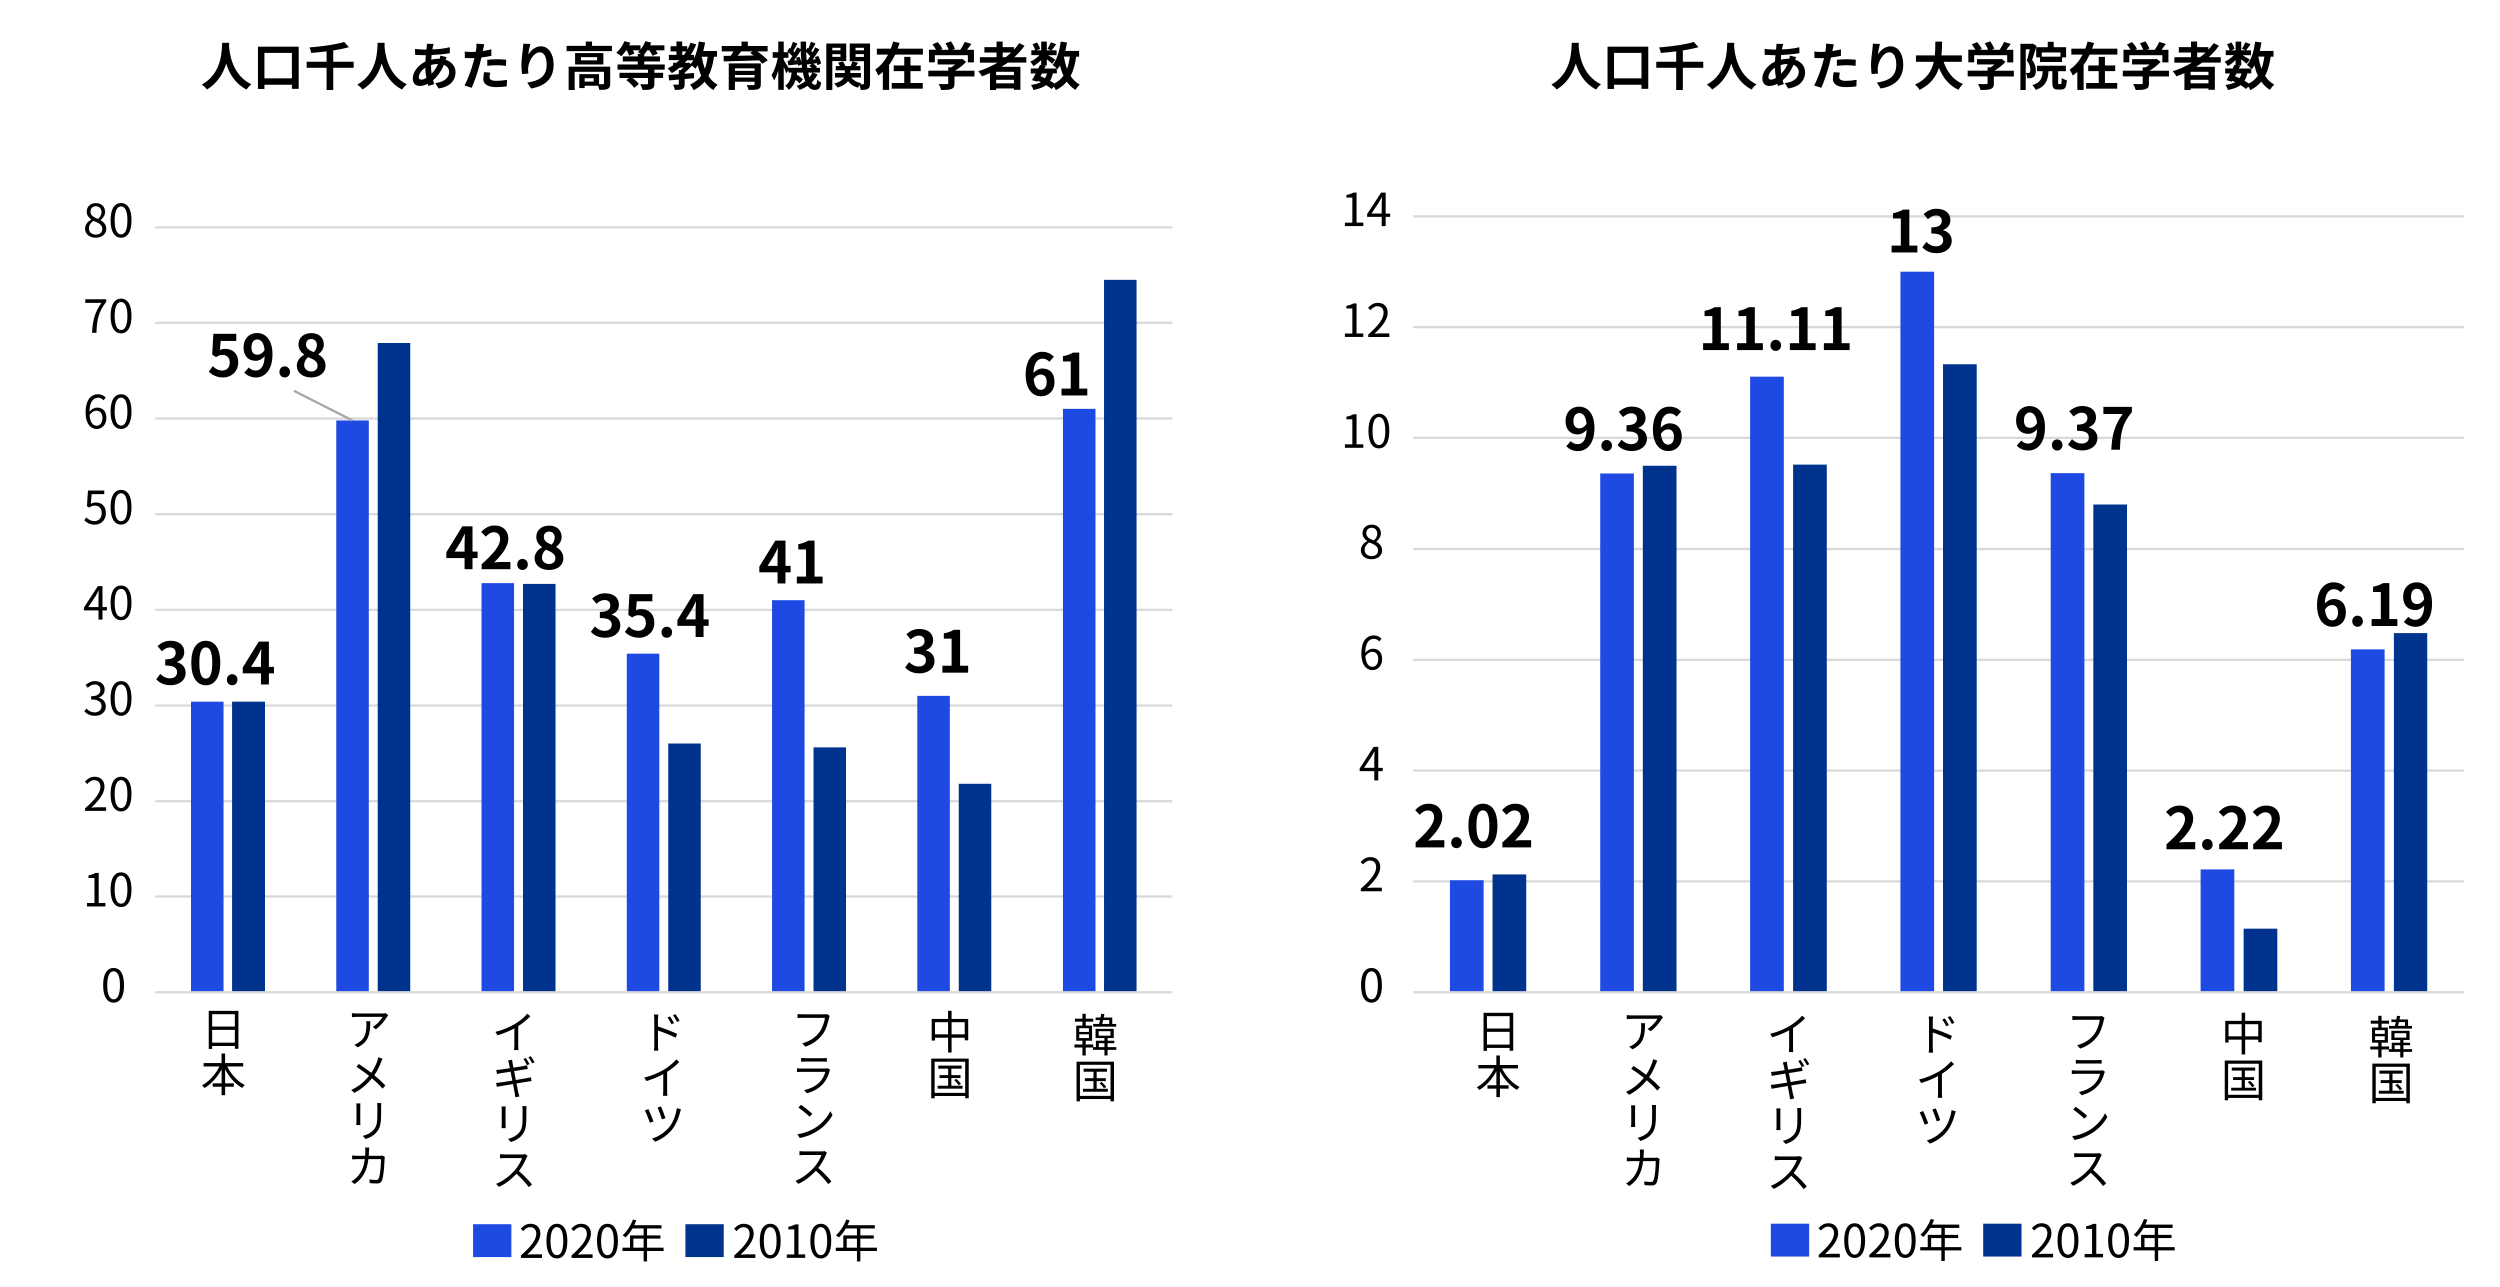 <?xml version="1.0" encoding="UTF-8"?>
<svg id="_レイヤー_1" data-name="レイヤー 1" xmlns="http://www.w3.org/2000/svg" viewBox="0 0 820 422.08">
  <defs>
    <style>
      .cls-1 {
        fill: #00338d;
      }

      .cls-2 {
        fill: #1e49e2;
      }

      .cls-3 {
        stroke: #a6a6a6;
      }

      .cls-3, .cls-4 {
        fill: none;
        stroke-linejoin: round;
        stroke-width: .75px;
      }

      .cls-4 {
        stroke: #d9d9d9;
      }
    </style>
  </defs>
  <g>
    <path d="M75.17,14.03c-.02.27-.03.61-.05.97.14,2.35.99,9.67,7.33,12.65-.63.48-1.24,1.17-1.56,1.72-3.84-1.9-5.75-5.41-6.7-8.53-.92,3.06-2.7,6.34-6.29,8.53-.36-.53-1.02-1.14-1.7-1.62,6.78-3.76,6.54-11.47,6.66-13.72h2.31Z"/>
    <path d="M97.97,15.3v13.84h-2.23v-1.34h-9.01v1.38h-2.12v-13.87h13.36ZM95.74,25.7v-8.35h-9.01v8.35h9.01Z"/>
    <path d="M116,22.24h-6.7v7.28h-2.18v-7.28h-6.53v-1.99h6.53v-3.4c-1.7.22-3.43.39-5.07.51-.05-.53-.32-1.34-.54-1.8,4.06-.32,8.62-.95,11.39-1.79l1.53,1.7c-1.51.44-3.28.78-5.13,1.07v3.71h6.7v1.99Z"/>
    <path d="M126.17,14.03c-.02.27-.03.61-.05.97.14,2.35.99,9.67,7.33,12.65-.63.48-1.24,1.17-1.56,1.72-3.84-1.9-5.75-5.41-6.7-8.53-.92,3.06-2.7,6.34-6.29,8.53-.36-.53-1.02-1.14-1.7-1.62,6.78-3.76,6.54-11.47,6.66-13.72h2.31Z"/>
    <path d="M146.47,18.72c-.08.19-.2.54-.31.87,1.96.65,3.25,2.16,3.25,4.13,0,2.36-1.41,4.69-5.54,5.3l-1.12-1.77c3.25-.36,4.57-1.99,4.57-3.64,0-1.02-.6-1.92-1.73-2.36-.94,2.29-2.28,4.05-3.55,5.1.12.44.25.85.39,1.26l-1.94.58c-.07-.2-.15-.44-.22-.68-.82.41-1.72.68-2.6.68-1.24,0-2.28-.75-2.28-2.46,0-2.14,1.79-4.42,4.13-5.52.05-.71.1-1.43.17-2.11h-.54c-.88,0-2.19-.07-2.97-.1l-.07-1.96c.6.08,2.07.22,3.11.22h.65l.1-.9c.03-.31.07-.71.05-1l2.21.05c-.12.34-.19.65-.24.9-.07.27-.12.58-.17.9,2.04-.07,3.86-.27,5.71-.71l.02,1.94c-1.65.31-3.91.51-5.98.61-.05.49-.1,1-.12,1.51.8-.19,1.68-.31,2.52-.31h.29c.07-.34.14-.76.15-1l2.07.48ZM139.84,25.58c-.19-1.05-.32-2.21-.36-3.37-1.26.85-2.11,2.14-2.11,3.09,0,.53.24.82.78.82.48,0,1.05-.19,1.68-.54ZM141.37,21.37c0,1.04.07,1.95.19,2.79.82-.82,1.56-1.84,2.12-3.2-.88.02-1.67.17-2.31.37v.03Z"/>
    <path d="M161.15,18.31c-1,.22-2.14.41-3.26.54-.15.73-.32,1.48-.51,2.16-.61,2.36-1.75,5.81-2.67,7.79l-2.36-.78c1-1.68,2.28-5.22,2.91-7.58.12-.44.24-.92.36-1.39-.39.02-.77.03-1.1.03-.82,0-1.44-.03-2.04-.07l-.05-2.11c.87.1,1.43.14,2.12.14.49,0,.99-.02,1.5-.05.07-.37.12-.7.15-.97.08-.63.1-1.31.07-1.7l2.57.2c-.12.46-.27,1.21-.36,1.58l-.14.65c.95-.15,1.9-.34,2.82-.56v2.12ZM160.81,23.83c-.14.48-.24,1.04-.24,1.41,0,.73.42,1.28,2.23,1.28,1.12,0,2.29-.12,3.5-.34l-.08,2.16c-.95.12-2.09.24-3.43.24-2.84,0-4.28-.99-4.28-2.69,0-.76.15-1.58.29-2.24l2.02.19ZM159.83,19.6c.94-.09,2.14-.17,3.23-.17.95,0,1.97.05,2.96.15l-.05,2.02c-.83-.1-1.87-.2-2.89-.2-1.17,0-2.19.05-3.25.19v-1.99Z"/>
    <path d="M173.94,14.43c-.24.83-.58,2.55-.68,3.48.8-1.29,2.26-2.72,4.16-2.72,2.35,0,4.17,2.29,4.17,6,0,4.76-2.92,7.04-7.38,7.85l-1.27-1.95c3.74-.58,6.36-1.8,6.36-5.88,0-2.6-.87-4.05-2.26-4.05-1.99,0-3.72,2.99-3.81,5.2-.02.46-.02,1,.08,1.78l-2.09.14c-.08-.65-.2-1.68-.2-2.8,0-1.56.22-3.66.48-5.39.08-.61.12-1.29.14-1.77l2.31.1Z"/>
    <path d="M200.7,15.05v1.72h-14.86v-1.72h6.29v-1.43h2.06v1.43h6.51ZM200.15,27.37c0,.94-.19,1.48-.85,1.79-.63.31-1.53.32-2.75.32-.05-.39-.2-.92-.39-1.36h-4.39v.76h-1.77v-4.57h6.49v3.3c.58.02,1.1.02,1.29,0,.26-.02.32-.07.32-.27v-3.79h-9.62v5.97h-1.97v-7.65h13.63v5.51ZM197.91,17.41v3.74h-9.28v-3.74h9.28ZM195.85,18.75h-5.3v1.04h5.3v-1.04ZM194.71,25.65h-2.94v1.11h2.94v-1.11Z"/>
    <path d="M214.64,22.85v1.02h2.87v1.7h-2.87v1.84c0,1-.2,1.48-.94,1.79-.71.29-1.68.31-2.94.31-.12-.58-.46-1.36-.73-1.89.87.03,1.89.03,2.16.03s.36-.07.36-.27v-1.8h-5.05c.82.61,1.63,1.38,2.06,1.97l-1.56,1.26c-.48-.76-1.58-1.82-2.57-2.55l.9-.68h-3.13v-1.7h9.35v-1.02h-10v-1.72h6.65v-.97h-4.93v-1.67h4.93v-.82h1.02c-.36-.22-.73-.46-.99-.6.22-.17.42-.37.61-.58h-2.28c.22.39.41.78.51,1.07l-1.73.71c-.12-.48-.46-1.17-.78-1.78h-.17c-.51.75-1.07,1.41-1.58,1.94-.39-.32-1.22-.88-1.68-1.12,1.1-.92,2.11-2.38,2.7-3.82l1.94.51c-.12.29-.25.56-.41.85h3.72v1.38c.68-.78,1.24-1.77,1.58-2.74l1.94.49c-.08.27-.22.58-.36.87h4.69v1.65h-2.82c.27.39.51.78.65,1.07l-1.73.73c-.19-.48-.61-1.19-1.05-1.8h-.66c-.32.49-.65.93-1,1.31v.68h5.15v1.67h-5.15v.97h6.71v1.72h-3.38Z"/>
    <path d="M234.2,18.6c-.36,2.52-.94,4.59-1.84,6.32.77,1.21,1.75,2.19,3.01,2.84-.46.41-1.09,1.21-1.39,1.77-1.17-.7-2.11-1.62-2.87-2.74-.94,1.12-2.11,2.04-3.59,2.79-.19-.48-.78-1.41-1.16-1.84,1.6-.71,2.77-1.67,3.65-2.91-.48-1.04-.85-2.19-1.16-3.45-.26.42-.51.82-.78,1.17-.22-.25-.7-.7-1.12-1.04-.68.8-1.55,1.67-2.38,2.33v.34c1.02-.07,2.06-.17,3.08-.25v1.73c-1.02.1-2.06.19-3.08.27v1.67c0,.87-.15,1.33-.77,1.61-.61.27-1.39.29-2.45.29-.08-.53-.34-1.24-.58-1.72.65.02,1.39.02,1.6,0,.22,0,.29-.05.29-.24v-1.45c-1.17.1-2.26.2-3.2.29l-.2-1.8c.95-.07,2.12-.15,3.4-.25v-1.33h.66c.29-.25.59-.54.88-.85h-1.21c-.83.7-1.7,1.31-2.63,1.84-.27-.39-.95-1.17-1.36-1.55.63-.31,1.22-.66,1.78-1.04v-.82h1.09c.32-.27.63-.56.94-.85h-3.42v-1.73h2.48v-1.14h-1.92v-1.7h1.92v-1.55h1.89v1.55h1.65v1.16c.41-.71.76-1.5,1.07-2.29l1.87.53c-.49,1.24-1.09,2.38-1.77,3.45h1.07v1.16c.75-1.58,1.26-3.54,1.56-5.54l2.06.31c-.17.95-.37,1.89-.61,2.79h4.52v1.87h-1ZM223.78,18.02h.56c.27-.37.53-.75.76-1.14h-1.33v1.14ZM225.98,20.5l.59.48c.29-.36.56-.76.82-1.22h-2.02c-.24.29-.48.58-.73.85h.99l.36-.1ZM230.17,18.6c.24,1.41.58,2.74,1.04,3.96.42-1.16.71-2.48.9-3.96h-1.94Z"/>
    <path d="M248.42,16.85c1.24.9,2.65,2.04,3.4,2.91l-1.78,1.14c-.26-.32-.61-.7-1.02-1.09-4.23.15-8.67.27-11.64.34l-.05-1.82,2.36-.03c.32-.46.63-.97.9-1.44h-3.86v-1.77h6.49v-1.44h2.07v1.44h6.49v1.77h-3.37ZM249.55,27.62c0,.95-.24,1.38-.94,1.63-.7.24-1.7.25-3.08.25-.1-.49-.37-1.16-.59-1.61.82.05,1.9.05,2.16.03.31,0,.39-.08.39-.32v-.78h-6.44v2.69h-2.02v-8.72h10.52v6.83ZM241.06,22.42v.82h6.44v-.82h-6.44ZM247.5,25.43v-.82h-6.44v.82h6.44ZM243.13,16.85c-.37.48-.78.97-1.17,1.43,1.65-.03,3.42-.05,5.2-.08-.37-.31-.75-.59-1.1-.85l.82-.49h-3.74Z"/>
    <path d="M268.15,24.41c-.49.99-1.14,1.87-1.92,2.63.34.51.71.78,1.14.78s.58-.32.66-1.67c.37.39.92.73,1.31.92-.31,1.92-.78,2.43-2.11,2.43-.95,0-1.72-.49-2.33-1.36-.78.54-1.65.99-2.57,1.34-.22-.37-.71-.97-1.05-1.29,1.07-.39,2.02-.9,2.84-1.53-.32-.82-.58-1.77-.78-2.86h-1.92c-.02.22-.05.44-.08.65.75.49,1.58,1.1,2.02,1.56l-1.09,1.34c-.29-.32-.78-.75-1.31-1.16-.39,1.29-1.05,2.43-2.26,3.26-.22-.41-.73-1.04-1.14-1.33,1.5-1,1.92-2.62,2.09-4.33h-1.05v-.76l-.68,1c-.17-.51-.51-1.29-.85-2.04v7.48h-1.8v-6.27c-.39,1.24-.85,2.38-1.36,3.2-.19-.53-.58-1.26-.85-1.72.88-1.34,1.68-3.71,2.07-5.73h-1.68v-1.83h1.82v-3.5h1.8v3.5h1.51c-.12-.12-.26-.22-.37-.32l.75-1.11.29.22c.32-.71.65-1.56.83-2.19l1.5.58c-.48.82-.97,1.75-1.38,2.43.15.15.31.31.42.44.34-.58.63-1.14.87-1.65l1.14.56c-.02-.8-.03-1.62-.03-2.45h1.79c-.02.95-.02,1.87,0,2.77l.49-.71.27.2c.32-.7.65-1.55.83-2.19l1.51.58c-.48.85-.97,1.77-1.39,2.43.15.15.31.31.44.44.32-.56.63-1.14.87-1.63l1.38.68c-.68,1.07-1.5,2.31-2.24,3.31l1.02-.07c-.08-.24-.19-.48-.29-.7l1.14-.41c.39.8.78,1.85.88,2.52l-1.21.51c-.03-.19-.07-.42-.14-.66l-1.26.17c.49.32,1.02.75,1.29,1.07l-.32.29h1.29v1.56h-2.38l1.58.59ZM263.07,22.25c-.03-.36-.08-.73-.14-1.11l-1.16.46c-.02-.15-.03-.32-.07-.51-1.1.12-2.16.25-3.11.36l-.27-1.5.53-.03c.32-.44.68-.95,1.02-1.5-.32-.39-.8-.87-1.26-1.26v1.8h-1.55v.73c.36.53,1.17,1.84,1.58,2.55h4.42ZM262.22,18.62c.27.58.53,1.31.66,1.9-.12-1.24-.2-2.55-.24-3.91-.68,1.05-1.48,2.24-2.21,3.2l.92-.07c-.08-.27-.17-.53-.27-.77l1.14-.36ZM264.91,19.65c.27-.36.56-.78.85-1.22-.36-.44-.87-.95-1.36-1.38.02.92.07,1.78.14,2.63l.37-.03ZM266.27,22.25c-.25-.22-.54-.44-.82-.63l.76-.66c-.53.05-1.02.12-1.5.17l-.1-.48c.05.56.12,1.09.2,1.6h1.44ZM265.09,23.82c.12.56.25,1.09.39,1.55.39-.48.73-.99.99-1.55h-1.38Z"/>
    <path d="M273,20.03v9.48h-1.97v-15.23h6.54v5.75h-4.57ZM273,15.68v.83h2.67v-.83h-2.67ZM275.67,18.65v-.88h-2.67v.88h2.67ZM285.36,27.37c0,.94-.15,1.45-.7,1.77-.54.32-1.29.37-2.35.37-.03-.42-.2-1.07-.41-1.58-.2.27-.41.58-.53.82-1.41-.39-2.46-1.12-3.21-2.14-.59.82-1.63,1.55-3.4,2.12-.24-.37-.77-.99-1.17-1.31,1.9-.51,2.8-1.24,3.21-1.99h-2.91v-1.48h3.21v-.88h-2.97v-1.41h1.33c-.15-.37-.34-.77-.56-1.11l1.55-.42c.34.44.66,1.05.82,1.53h1.77c.2-.51.44-1.12.58-1.55l1.85.48c-.25.37-.51.75-.73,1.07h1.48v1.41h-3.3v.88h3.47v1.48h-3.16c.68.92,1.8,1.58,3.25,1.85-.1.1-.22.22-.32.36.41.02.8.02.95,0,.2,0,.27-.08.27-.29v-7.28h-4.67v-5.8h6.66v13.09ZM280.61,15.68v.83h2.75v-.83h-2.75ZM283.37,18.68v-.92h-2.75v.92h2.75Z"/>
    <path d="M302.71,15.98v1.94h-9.09c-.56,1.17-1.21,2.31-1.99,3.35v8.23h-2.06v-5.92c-.48.44-.95.82-1.5,1.19-.22-.54-.68-1.46-1-1.96,1.79-1.16,3.21-2.94,4.23-4.9h-3.69v-1.94h4.59c.29-.8.54-1.58.75-2.36l2.12.51c-.19.63-.41,1.24-.65,1.85h8.28ZM298.63,27.22h4.03v1.87h-10.18v-1.87h4.11v-3.88h-3.45v-1.87h3.45v-2.82h2.04v2.82h3.37v1.87h-3.37v3.88Z"/>
    <path d="M319.61,25.07h-6.54v2.26c0,1.05-.22,1.58-1.05,1.87-.8.29-1.85.32-3.3.32-.14-.58-.53-1.43-.83-1.97,1.09.05,2.35.05,2.69.03.36,0,.44-.07.44-.31v-2.21h-6.53v-1.87h6.53v-1.11h.97c.44-.27.9-.59,1.31-.93h-5.76v-1.75h7.63l.44-.1,1.27.99c-.95,1.04-2.28,2.11-3.65,2.91h6.39v1.87ZM306.61,20.45h-1.9v-4.13h2.31c-.31-.56-.77-1.22-1.17-1.75l1.72-.76c.59.66,1.27,1.56,1.55,2.23l-.61.29h2.67c-.24-.66-.66-1.48-1.07-2.12l1.78-.65c.54.73,1.1,1.77,1.33,2.45l-.82.32h2.57c.56-.8,1.14-1.79,1.46-2.58l2.19.66c-.46.66-.95,1.33-1.43,1.92h2.26v4.13h-1.99v-2.35h-10.84v2.35Z"/>
    <path d="M330.53,20.55c-.66.48-1.31.92-2.01,1.36h6.17v7.55h-2.11v-.44h-5.85v.51h-2.02v-5.56c-.85.37-1.73.75-2.6,1.07-.26-.44-.85-1.26-1.24-1.67,2.23-.7,4.37-1.67,6.32-2.82h-5.78v-1.78h5.46v-1.55h-3.99v-1.75h3.99v-1.84h2.01v1.84h3.69v.83c.65-.7,1.22-1.41,1.75-2.16l1.73.88c-.97,1.34-2.11,2.6-3.35,3.74h3.94v1.78h-6.12ZM332.58,23.56h-5.85v1.09h5.85v-1.09ZM332.58,27.34v-1.16h-5.85v1.16h5.85ZM328.88,18.77h.94c.65-.49,1.26-1,1.84-1.55h-2.77v1.55Z"/>
    <path d="M353,18.57c-.36,2.52-.93,4.62-1.85,6.34.78,1.21,1.77,2.18,3.01,2.82-.46.41-1.09,1.19-1.39,1.75-1.16-.7-2.09-1.6-2.86-2.7-.94,1.12-2.11,2.04-3.59,2.79-.12-.29-.37-.75-.65-1.16l-.76.78c-.46-.39-1.07-.83-1.77-1.28-1,.75-2.36,1.24-4.18,1.62-.12-.58-.48-1.26-.8-1.68,1.36-.17,2.43-.46,3.23-.9-.31-.17-.63-.32-.95-.46l-.19.32-1.77-.54c.37-.59.8-1.36,1.22-2.18h-1.61v-1.63h2.46c.2-.42.41-.83.58-1.21l.37.08v-1.63c-.78.78-1.7,1.5-2.55,1.97-.22-.44-.65-1.1-1.02-1.46,1.04-.42,2.18-1.24,2.99-2.12h-2.65v-1.6h1.29c-.15-.58-.53-1.36-.88-1.97l1.46-.61c.44.65.88,1.51,1.02,2.11l-1.09.48h1.43v-2.86h1.85v2.86h1.34l-1.12-.49c.39-.61.87-1.51,1.14-2.16l1.7.68c-.53.73-1.05,1.45-1.46,1.97h1.61v1.6h-2.79c.82.46,2.02,1.17,2.4,1.43l-1.07,1.39c-.37-.36-1.09-.95-1.75-1.48v2.06h-1.09l.73.15-.41.82h4.05c-.39-.39-1-.92-1.38-1.17,1.44-1.73,2.26-4.62,2.67-7.65l2.04.27c-.14.95-.32,1.89-.54,2.79h4.52v1.87h-.95ZM341.27,24.99c.51.2,1,.41,1.5.65.27-.42.49-.94.65-1.55h-1.65l-.49.9ZM345.32,24.09c-.19.95-.48,1.75-.9,2.41.53.31,1.02.61,1.41.9,1.26-.66,2.24-1.51,2.99-2.57-.48-1-.85-2.12-1.16-3.35-.24.44-.51.85-.78,1.22-.07-.07-.14-.15-.24-.25v1.63h-1.33ZM348.95,18.57c.24,1.43.58,2.77,1.04,3.99.42-1.16.73-2.5.92-3.99h-1.95Z"/>
  </g>
  <path class="cls-4" d="M50.9,74.57h333.65M50.9,105.89h333.65M50.9,137.27h333.65M50.9,168.65h333.65M50.9,200.04h333.65M50.9,231.42h333.65M50.9,262.8h333.65M50.9,294.05h333.65"/>
  <path class="cls-2" d="M348.65,134.1h10.67v191.38h-10.67v-191.38ZM300.88,228.24h10.67v97.23h-10.67v-97.23ZM253.23,196.86h10.67v128.61h-10.67v-128.61ZM205.59,214.39h10.67v111.08h-10.67v-111.08ZM157.94,191.27h10.67v134.2h-10.67v-134.2ZM110.3,137.91h10.67v187.57h-10.67v-187.57ZM62.65,230.15h10.67v95.32h-10.67v-95.32Z"/>
  <path class="cls-1" d="M362.12,91.79h10.67v233.69h-10.67V91.79ZM314.47,257.08h10.67v68.39h-10.67v-68.39ZM266.83,245.14h10.67v80.33h-10.67v-80.33ZM219.18,243.87h10.67v81.6h-10.67v-81.6ZM171.54,191.52h10.67v133.95h-10.67v-133.95ZM123.89,112.5h10.67v212.98h-10.67V112.5ZM76.12,230.15h10.8v95.32h-10.8v-95.32Z"/>
  <line class="cls-4" x1="50.9" y1="325.47" x2="384.55" y2="325.47"/>
  <line class="cls-3" x1="115.61" y1="137.92" x2="96.39" y2="128.18"/>
  <g>
    <path d="M51.25,222.82l1.31-1.77c.84.82,1.86,1.44,3.13,1.44,1.42,0,2.39-.7,2.39-1.96,0-1.39-.82-2.24-3.88-2.24v-2.01c2.58,0,3.42-.89,3.42-2.15,0-1.1-.68-1.75-1.88-1.77-1.01.02-1.82.49-2.66,1.25l-1.42-1.71c1.22-1.06,2.56-1.73,4.22-1.73,2.72,0,4.56,1.33,4.56,3.74,0,1.52-.85,2.62-2.36,3.21v.09c1.6.44,2.81,1.62,2.81,3.46,0,2.58-2.26,4.08-4.94,4.08-2.22,0-3.72-.84-4.71-1.96Z"/>
    <path d="M62.74,217.42c0-4.86,1.9-7.24,4.77-7.24s4.75,2.39,4.75,7.24-1.9,7.35-4.75,7.35-4.77-2.51-4.77-7.35ZM69.62,217.42c0-3.93-.91-5.07-2.11-5.07s-2.13,1.14-2.13,5.07.91,5.17,2.13,5.17,2.11-1.22,2.11-5.17Z"/>
    <path d="M74.41,222.95c0-1.03.74-1.82,1.73-1.82s1.75.8,1.75,1.82-.74,1.82-1.75,1.82-1.73-.8-1.73-1.82Z"/>
    <path d="M89.87,220.86h-1.67v3.65h-2.6v-3.65h-5.98v-1.9l5.24-8.51h3.34v8.28h1.67v2.13ZM85.6,218.74v-2.87c0-.82.08-2.09.11-2.91h-.08c-.34.74-.72,1.52-1.12,2.28l-2.18,3.5h3.27Z"/>
  </g>
  <g>
    <path d="M156.65,183.05h-1.67v3.65h-2.6v-3.65h-5.98v-1.9l5.24-8.51h3.34v8.28h1.67v2.13ZM152.38,180.92v-2.87c0-.82.08-2.09.11-2.91h-.08c-.34.74-.72,1.52-1.12,2.28l-2.18,3.5h3.27Z"/>
    <path d="M157.97,185.08c3.82-3.42,6.08-6.06,6.08-8.23,0-1.42-.78-2.28-2.11-2.28-1.03,0-1.88.67-2.58,1.44l-1.52-1.52c1.29-1.37,2.55-2.13,4.46-2.13,2.66,0,4.43,1.71,4.43,4.33s-2.11,5.28-4.67,7.79c.7-.08,1.63-.15,2.28-.15h3.06v2.36h-9.42v-1.62Z"/>
    <path d="M169.65,185.14c0-1.03.74-1.82,1.73-1.82s1.75.8,1.75,1.82-.74,1.82-1.75,1.82-1.73-.8-1.73-1.82Z"/>
    <path d="M175.35,183.2c0-1.8,1.1-2.96,2.41-3.67v-.09c-1.08-.78-1.86-1.84-1.86-3.34,0-2.26,1.79-3.7,4.24-3.7s4.08,1.5,4.08,3.74c0,1.39-.87,2.55-1.8,3.21v.09c1.29.7,2.36,1.84,2.36,3.76,0,2.13-1.88,3.76-4.73,3.76-2.68,0-4.69-1.56-4.69-3.76ZM182.17,183.11c0-1.46-1.29-2.07-3.12-2.81-.76.61-1.29,1.56-1.29,2.6,0,1.27,1.04,2.09,2.36,2.09,1.18,0,2.05-.67,2.05-1.88ZM181.94,176.31c0-1.14-.68-1.96-1.86-1.96-.95,0-1.71.63-1.71,1.75,0,1.33,1.08,1.98,2.56,2.56.68-.72,1.01-1.52,1.01-2.36Z"/>
  </g>
  <g>
    <path d="M193.81,207.25l1.31-1.77c.84.82,1.86,1.44,3.13,1.44,1.42,0,2.39-.7,2.39-1.96,0-1.39-.82-2.24-3.88-2.24v-2.01c2.58,0,3.42-.89,3.42-2.15,0-1.1-.68-1.75-1.88-1.77-1.01.02-1.82.49-2.66,1.25l-1.42-1.71c1.22-1.06,2.56-1.73,4.22-1.73,2.72,0,4.56,1.33,4.56,3.74,0,1.52-.85,2.62-2.36,3.21v.09c1.6.44,2.81,1.62,2.81,3.46,0,2.58-2.26,4.08-4.94,4.08-2.22,0-3.72-.84-4.71-1.96Z"/>
    <path d="M204.96,207.28l1.29-1.79c.8.78,1.79,1.42,3.1,1.42,1.46,0,2.49-.93,2.49-2.58s-.95-2.54-2.38-2.54c-.84,0-1.29.21-2.11.74l-1.27-.84.38-6.82h7.52v2.34h-5.11l-.27,2.98c.55-.27,1.04-.4,1.69-.4,2.36,0,4.33,1.41,4.33,4.46s-2.32,4.94-4.92,4.94c-2.22,0-3.7-.87-4.75-1.92Z"/>
    <path d="M216.97,207.38c0-1.03.74-1.82,1.73-1.82s1.75.8,1.75,1.82-.74,1.82-1.75,1.82-1.73-.8-1.73-1.82Z"/>
    <path d="M232.43,205.29h-1.67v3.65h-2.6v-3.65h-5.98v-1.9l5.24-8.51h3.34v8.28h1.67v2.13ZM228.16,203.16v-2.87c0-.82.08-2.09.11-2.91h-.08c-.34.74-.72,1.52-1.12,2.28l-2.18,3.5h3.27Z"/>
  </g>
  <g>
    <path d="M259.31,187.73h-1.67v3.65h-2.6v-3.65h-5.98v-1.9l5.24-8.51h3.34v8.28h1.67v2.13ZM255.04,185.61v-2.87c0-.82.08-2.09.11-2.91h-.08c-.34.74-.72,1.52-1.12,2.28l-2.18,3.5h3.27Z"/>
    <path d="M261.36,189.12h3.02v-8.89h-2.55v-1.73c1.41-.27,2.37-.63,3.27-1.18h2.07v11.8h2.64v2.26h-8.45v-2.26Z"/>
  </g>
  <g>
    <path d="M296.88,218.94l1.31-1.77c.84.82,1.86,1.44,3.13,1.44,1.42,0,2.39-.7,2.39-1.96,0-1.39-.82-2.24-3.88-2.24v-2.01c2.58,0,3.42-.89,3.42-2.15,0-1.1-.68-1.75-1.88-1.77-1.01.02-1.82.49-2.66,1.25l-1.42-1.71c1.22-1.06,2.56-1.73,4.22-1.73,2.72,0,4.56,1.33,4.56,3.74,0,1.52-.85,2.62-2.36,3.21v.09c1.6.44,2.81,1.62,2.81,3.46,0,2.58-2.26,4.08-4.94,4.08-2.22,0-3.72-.84-4.71-1.96Z"/>
    <path d="M309.1,218.37h3.02v-8.89h-2.55v-1.73c1.41-.27,2.37-.63,3.27-1.18h2.07v11.8h2.64v2.26h-8.45v-2.26Z"/>
  </g>
  <g>
    <path d="M344.19,118.66c-.49-.57-1.35-1.03-2.17-1.03-1.61,0-2.94,1.22-3.06,4.73.76-.93,1.98-1.5,2.89-1.5,2.36,0,4.03,1.41,4.03,4.43s-2.01,4.69-4.41,4.69c-2.68,0-5.05-2.15-5.05-7.1,0-5.24,2.6-7.49,5.43-7.49,1.71,0,2.96.72,3.82,1.6l-1.48,1.67ZM343.32,125.29c0-1.67-.78-2.45-1.99-2.45-.76,0-1.6.4-2.3,1.48.27,2.56,1.22,3.55,2.39,3.55,1.04,0,1.9-.87,1.9-2.58Z"/>
    <path d="M348.18,127.46h3.02v-8.89h-2.55v-1.73c1.41-.27,2.37-.63,3.27-1.18h2.07v11.8h2.64v2.26h-8.45v-2.26Z"/>
  </g>
  <path d="M33.83,323.15c0-3.82,1.33-5.67,3.44-5.67s3.42,1.86,3.42,5.67-1.33,5.73-3.42,5.73-3.44-1.91-3.44-5.73ZM39.35,323.15c0-3.21-.84-4.56-2.08-4.56s-2.1,1.35-2.1,4.56.84,4.63,2.1,4.63,2.08-1.39,2.08-4.63Z"/>
  <g>
    <path d="M28.55,296.19h2.44v-8.21h-1.95v-.87c.98-.18,1.68-.43,2.28-.78h1.05v9.85h2.2v1.14h-6.03v-1.14Z"/>
    <path d="M36.27,291.79c0-3.82,1.33-5.67,3.44-5.67s3.42,1.86,3.42,5.67-1.33,5.73-3.42,5.73-3.44-1.91-3.44-5.73ZM41.79,291.79c0-3.21-.84-4.56-2.08-4.56s-2.1,1.35-2.1,4.56.84,4.63,2.1,4.63,2.08-1.39,2.08-4.63Z"/>
  </g>
  <g>
    <path d="M27.89,265.16c3.45-3.02,5.04-5.21,5.04-7.09,0-1.26-.66-2.18-2.02-2.18-.9,0-1.68.56-2.28,1.28l-.79-.78c.9-.97,1.84-1.62,3.24-1.62,1.96,0,3.19,1.29,3.19,3.25,0,2.19-1.73,4.42-4.3,6.87.57-.04,1.24-.1,1.8-.1h3.04v1.18h-6.91v-.81Z"/>
    <path d="M36.27,260.43c0-3.82,1.33-5.67,3.44-5.67s3.42,1.86,3.42,5.67-1.33,5.73-3.42,5.73-3.44-1.91-3.44-5.73ZM41.79,260.43c0-3.21-.84-4.56-2.08-4.56s-2.1,1.35-2.1,4.56.84,4.63,2.1,4.63,2.08-1.39,2.08-4.63Z"/>
  </g>
  <g>
    <path d="M27.66,233.3l.69-.9c.65.67,1.48,1.26,2.73,1.26s2.23-.78,2.23-2.04-.89-2.2-3.42-2.2v-1.05c2.26,0,3.04-.92,3.04-2.1,0-1.06-.72-1.74-1.86-1.77-.89.03-1.67.48-2.28,1.09l-.73-.87c.83-.76,1.8-1.32,3.08-1.32,1.84,0,3.19.99,3.19,2.76,0,1.33-.79,2.22-1.96,2.65v.06c1.3.3,2.34,1.29,2.34,2.79,0,1.96-1.58,3.13-3.52,3.13-1.73,0-2.81-.72-3.52-1.5Z"/>
    <path d="M36.27,229.07c0-3.82,1.33-5.67,3.44-5.67s3.42,1.86,3.42,5.67-1.33,5.73-3.42,5.73-3.44-1.91-3.44-5.73ZM41.79,229.07c0-3.21-.84-4.56-2.08-4.56s-2.1,1.35-2.1,4.56.84,4.63,2.1,4.63,2.08-1.39,2.08-4.63Z"/>
  </g>
  <g>
    <path d="M35.07,200.21h-1.46v3.03h-1.3v-3.03h-4.79v-.9l4.58-7.06h1.51v6.87h1.46v1.09ZM32.31,199.12v-3.38c0-.54.06-1.42.09-1.99h-.06c-.27.54-.57,1.08-.88,1.62l-2.5,3.75h3.36Z"/>
    <path d="M36.27,197.71c0-3.82,1.33-5.67,3.44-5.67s3.42,1.86,3.42,5.67-1.33,5.73-3.42,5.73-3.44-1.91-3.44-5.73ZM41.79,197.71c0-3.21-.84-4.56-2.08-4.56s-2.1,1.35-2.1,4.56.84,4.63,2.1,4.63,2.08-1.39,2.08-4.63Z"/>
  </g>
  <g>
    <path d="M27.65,170.62l.67-.9c.63.63,1.43,1.21,2.7,1.21s2.34-.99,2.34-2.59-.9-2.5-2.28-2.5c-.74,0-1.2.23-1.83.65l-.73-.45.34-5.14h5.35v1.17h-4.15l-.27,3.18c.48-.27.98-.44,1.63-.44,1.83,0,3.31,1.08,3.31,3.5s-1.74,3.78-3.6,3.78c-1.71,0-2.76-.72-3.5-1.46Z"/>
    <path d="M36.27,166.34c0-3.82,1.33-5.67,3.44-5.67s3.42,1.86,3.42,5.67-1.33,5.73-3.42,5.73-3.44-1.91-3.44-5.73ZM41.79,166.34c0-3.21-.84-4.56-2.08-4.56s-2.1,1.35-2.1,4.56.84,4.63,2.1,4.63,2.08-1.39,2.08-4.63Z"/>
  </g>
  <g>
    <path d="M33.95,131.29c-.44-.53-1.09-.84-1.77-.84-1.5,0-2.77,1.16-2.83,4.57.68-.82,1.64-1.33,2.5-1.33,1.86,0,3.04,1.16,3.04,3.45,0,2.13-1.44,3.57-3.15,3.57-2.11,0-3.67-1.82-3.67-5.45,0-4.3,1.94-5.95,4.06-5.95,1.14,0,1.96.48,2.56,1.12l-.75.85ZM33.6,137.14c0-1.48-.64-2.43-1.98-2.43-.69,0-1.53.39-2.25,1.41.17,2.28.99,3.52,2.37,3.52,1.05,0,1.86-1,1.86-2.5Z"/>
    <path d="M36.27,134.98c0-3.82,1.33-5.67,3.44-5.67s3.42,1.86,3.42,5.67-1.33,5.73-3.42,5.73-3.44-1.91-3.44-5.73ZM41.79,134.98c0-3.21-.84-4.56-2.08-4.56s-2.1,1.35-2.1,4.56.84,4.63,2.1,4.63,2.08-1.39,2.08-4.63Z"/>
  </g>
  <g>
    <path d="M33.29,99.33h-5.32v-1.17h6.88v.82c-2.58,3.32-3.06,5.87-3.22,10.17h-1.43c.18-4.17.95-6.83,3.09-9.82Z"/>
    <path d="M36.27,103.62c0-3.82,1.33-5.67,3.44-5.67s3.42,1.86,3.42,5.67-1.33,5.73-3.42,5.73-3.44-1.91-3.44-5.73ZM41.79,103.62c0-3.21-.84-4.56-2.08-4.56s-2.1,1.35-2.1,4.56.84,4.63,2.1,4.63,2.08-1.39,2.08-4.63Z"/>
  </g>
  <g>
    <path d="M27.9,75.06c0-1.47,1.02-2.49,2.02-3.03v-.08c-.81-.55-1.48-1.38-1.48-2.54,0-1.68,1.29-2.79,3.02-2.79,1.88,0,3.01,1.2,3.01,2.89,0,1.16-.81,2.14-1.47,2.66v.07c.96.56,1.86,1.38,1.86,2.88,0,1.61-1.38,2.85-3.45,2.85s-3.51-1.23-3.51-2.92ZM33.56,75.11c0-1.47-1.35-2.03-2.91-2.66-.89.57-1.5,1.44-1.5,2.49,0,1.17.98,2.02,2.29,2.02s2.11-.76,2.11-1.86ZM33.3,69.6c0-1.08-.69-1.96-1.88-1.96-1,0-1.74.72-1.74,1.78,0,1.32,1.19,1.89,2.47,2.4.75-.66,1.14-1.41,1.14-2.22Z"/>
    <path d="M36.27,72.26c0-3.82,1.33-5.67,3.44-5.67s3.42,1.86,3.42,5.67-1.33,5.73-3.42,5.73-3.44-1.91-3.44-5.73ZM41.79,72.26c0-3.21-.84-4.56-2.08-4.56s-2.1,1.35-2.1,4.56.84,4.63,2.1,4.63,2.08-1.39,2.08-4.63Z"/>
  </g>
  <g>
    <path d="M78.2,331.57v12.43h-1.17v-.92h-7.44v.97h-1.12v-12.49h9.73ZM69.59,332.66v4.05h7.44v-4.05h-7.44ZM77.03,341.99v-4.19h-7.44v4.19h7.44Z"/>
    <path d="M74.53,349.79c1.24,2.57,3.4,4.95,5.76,6.09-.27.23-.66.66-.83.98-2.26-1.25-4.27-3.53-5.62-6.12v4.59h2.85v1.11h-2.85v2.79h-1.16v-2.79h-2.92v-1.11h2.92v-4.59c-1.38,2.59-3.4,4.86-5.61,6.13-.17-.27-.54-.69-.8-.9,2.28-1.18,4.46-3.61,5.71-6.18h-5.2v-1.11h5.89v-3.13h1.16v3.13h5.94v1.11h-5.25Z"/>
  </g>
  <g>
    <path d="M127.33,333.02c-.12.13-.3.36-.4.52-.58,1.01-2,2.91-3.67,4.07l-.98-.78c1.36-.78,2.74-2.37,3.22-3.3h-8.4c-.56,0-1.1.04-1.67.09v-1.32c.51.06,1.11.12,1.67.12h8.47c.29,0,.81-.04,1.02-.09l.73.69ZM121.44,334.95c0,4-.35,6.71-4.11,8.58l-1.08-.88c.4-.12.92-.38,1.32-.65,2.29-1.41,2.61-3.51,2.61-5.97,0-.36-.01-.67-.07-1.08h1.33Z"/>
    <path d="M125.47,347.26c-.15.28-.36.78-.48,1.08-.48,1.29-1.21,2.92-2.22,4.33,1.32,1.08,2.59,2.25,3.63,3.38l-.93,1.02c-1.08-1.25-2.19-2.31-3.46-3.39-1.38,1.67-3.21,3.44-5.77,4.77l-1.03-.93c2.58-1.23,4.39-2.85,5.85-4.63-1.09-.88-2.75-2.1-4.14-2.97l.76-.93c1.26.79,2.97,2.01,4.12,2.91.96-1.38,1.57-2.78,2.01-4.04.09-.27.23-.75.29-1.08l1.38.48Z"/>
    <path d="M118.21,361.91c-.03.29-.04.72-.04,1.07v4.92c0,.38.02.87.04,1.12h-1.36c.03-.23.07-.69.07-1.12v-4.92c0-.25-.03-.78-.06-1.07h1.35ZM125.04,361.81c-.03.36-.04.78-.04,1.27v2.38c0,3.54-.48,4.71-1.54,5.97-.94,1.16-2.43,1.8-3.51,2.16l-.96-1.02c1.35-.34,2.64-.93,3.55-1.96,1.05-1.21,1.23-2.42,1.23-5.21v-2.33c0-.5-.04-.92-.08-1.27h1.35Z"/>
    <path d="M126.21,379.44c-.04.27-.07.53-.07.72-.06,1.42-.24,5.7-.9,7.12-.3.63-.76.9-1.59.9-.73,0-1.59-.05-2.35-.11l-.15-1.21c.79.1,1.58.17,2.21.17.42,0,.69-.12.84-.5.57-1.11.77-4.74.77-6.33h-4.14c-.52,4.25-2.07,6.46-4.53,8.17l-1.06-.85c.47-.25,1.06-.67,1.5-1.11,1.48-1.32,2.54-3.17,2.92-6.21h-2.47c-.57,0-1.17.02-1.69.06v-1.25c.51.04,1.12.09,1.69.09h2.58c.05-.48.06-.97.06-1.5,0-.33-.03-.87-.09-1.21h1.36c-.03.33-.06.83-.07,1.18-.02.54-.04,1.05-.08,1.53h3.51c.41,0,.69-.04.93-.08l.84.41Z"/>
  </g>
  <g>
    <path d="M173.94,333.36c-1.02,1.04-2.45,2.25-3.96,3.2v6.31c0,.55.03,1.27.09,1.56h-1.44c.04-.27.08-1,.08-1.56v-5.56c-1.58.85-3.6,1.71-5.54,2.28l-.67-1.14c2.46-.58,4.96-1.7,6.6-2.71,1.5-.92,3.04-2.22,3.87-3.25l.98.88Z"/>
    <path d="M169.17,354.25c1.5-.25,2.91-.5,3.65-.63.57-.09.99-.18,1.3-.29l.24,1.25c-.31.03-.78.11-1.33.2l-3.63.58c.28,1.44.52,2.62.6,2.96.11.42.23.92.38,1.33l-1.36.27c-.06-.52-.1-.97-.19-1.39-.06-.33-.29-1.53-.57-2.97-1.68.27-3.27.52-3.97.66-.58.09-.99.18-1.31.27l-.27-1.29c.35-.01.92-.08,1.29-.13.74-.09,2.35-.35,4.04-.62l-.58-2.96c-1.4.21-2.69.42-3.25.53-.47.08-.85.17-1.19.25l-.25-1.33c.38-.01.75-.04,1.23-.09.57-.06,1.86-.25,3.24-.48-.17-.79-.27-1.36-.31-1.54-.08-.39-.17-.71-.27-1.02l1.3-.21c.03.27.09.69.15,1.02.03.15.14.75.3,1.58,1.42-.23,2.79-.45,3.4-.57.44-.08.81-.18,1.06-.24l.24,1.23c-.23.01-.68.09-1.05.15-.67.1-2.02.31-3.43.54l.57,2.96ZM172.88,349.38c-.3-.58-.79-1.47-1.18-2.04l.76-.33c.38.52.9,1.42,1.22,2.02l-.8.34ZM174.08,346.43c.39.54.96,1.46,1.25,1.99l-.79.36c-.33-.64-.8-1.47-1.22-2.02l.77-.33Z"/>
    <path d="M165.86,362.91c-.03.29-.04.72-.04,1.07v4.92c0,.38.02.87.04,1.12h-1.36c.03-.23.07-.69.07-1.12v-4.92c0-.25-.03-.78-.06-1.07h1.35ZM172.68,362.81c-.03.36-.04.78-.04,1.27v2.38c0,3.54-.48,4.71-1.54,5.97-.94,1.16-2.43,1.8-3.51,2.16l-.96-1.02c1.35-.34,2.64-.93,3.55-1.96,1.05-1.21,1.23-2.42,1.23-5.21v-2.33c0-.5-.04-.92-.08-1.27h1.35Z"/>
    <path d="M173.04,379.12c-.09.12-.28.45-.36.65-.51,1.27-1.44,3-2.49,4.33,1.56,1.32,3.36,3.22,4.3,4.38l-1.02.9c-.99-1.3-2.55-3.03-4.06-4.38-1.59,1.7-3.57,3.32-5.76,4.3l-.93-.99c2.37-.92,4.54-2.69,6.07-4.38.99-1.14,2.07-2.88,2.44-4.09h-5.74c-.52,0-1.32.06-1.48.07v-1.33c.19.02,1.03.09,1.48.09h5.68c.48,0,.87-.06,1.11-.12l.75.57Z"/>
  </g>
  <g>
    <path d="M215.81,336.7c1.95.6,4.74,1.67,6.3,2.43l-.51,1.25c-1.59-.85-4.15-1.84-5.79-2.37l.02,4.86c0,.48.03,1.27.09,1.75h-1.42c.08-.46.1-1.2.1-1.75v-8.56c0-.42-.03-1.08-.12-1.54h1.44c-.04.46-.11,1.09-.11,1.54v2.4ZM220.26,335.98c-.38-.76-.84-1.58-1.32-2.24l.82-.36c.36.52.99,1.51,1.33,2.21l-.84.39ZM222.09,335.23c-.38-.78-.85-1.56-1.35-2.22l.79-.38c.39.51,1.03,1.5,1.38,2.19l-.83.41Z"/>
    <path d="M222.78,348.36c-1.02,1.04-2.45,2.25-3.96,3.2v6.31c0,.55.03,1.27.09,1.56h-1.44c.04-.27.08-1,.08-1.56v-5.56c-1.58.85-3.6,1.71-5.54,2.28l-.67-1.14c2.46-.58,4.96-1.7,6.6-2.71,1.5-.92,3.04-2.22,3.87-3.25l.98.88Z"/>
    <path d="M214.35,367.83l-1.17.42c-.29-.9-1.31-3.39-1.65-4.05l1.16-.42c.39.84,1.32,3.08,1.67,4.05ZM223.35,363.86c-.1.24-.19.6-.25.83-.45,1.84-1.25,3.93-2.46,5.53-1.51,2-3.69,3.51-5.77,4.25l-1.02-1.02c2.12-.62,4.3-2.03,5.79-3.92,1.21-1.54,2.08-3.96,2.37-6.06l1.35.39ZM218.27,366.78l-1.15.39c-.24-.84-1.07-3.12-1.44-3.88l1.12-.38c.34.69,1.23,3.03,1.47,3.87Z"/>
  </g>
  <g>
    <path d="M272.15,333.19c-.11.21-.17.45-.23.73-.33,1.54-1,3.96-2.19,5.46-1.29,1.67-3.03,3.06-5.59,3.92l-.98-1.11c2.48-.64,4.27-1.92,5.5-3.49,1.05-1.33,1.74-3.44,1.94-4.84h-7.54c-.58,0-1.09.03-1.47.04v-1.29c.4.03.99.09,1.48.09h7.41c.24,0,.52-.01.78-.09l.89.58Z"/>
    <path d="M272.29,350.9c-.08.13-.17.31-.19.42-.39,1.46-1.05,2.98-2.16,4.2-1.54,1.68-3.4,2.55-5.28,3.07l-.9-1.05c2.08-.42,3.93-1.38,5.19-2.7.88-.94,1.48-2.19,1.74-3.27h-7.81c-.36,0-.92.01-1.46.06v-1.23c.56.04,1.05.09,1.46.09h7.77c.33,0,.65-.04.81-.12l.84.53ZM262.75,347.02c.39.04.84.06,1.32.06h5.8c.45,0,.98-.01,1.33-.06v1.21c-.36-.03-.87-.04-1.36-.04h-5.77c-.45,0-.92.01-1.32.04v-1.21Z"/>
    <path d="M267.43,369.9c2.28-1.42,4.06-3.62,4.92-5.43l.72,1.26c-1,1.83-2.73,3.84-4.96,5.23-1.47.93-3.33,1.85-5.79,2.29l-.78-1.2c2.58-.39,4.5-1.29,5.89-2.16ZM266.44,365.35l-.9.93c-.75-.75-2.56-2.25-3.66-2.99l.83-.9c.99.64,2.95,2.17,3.73,2.96Z"/>
    <path d="M271.25,378.12c-.09.12-.28.45-.36.65-.51,1.27-1.44,3-2.49,4.33,1.56,1.32,3.36,3.22,4.3,4.38l-1.02.9c-.99-1.3-2.55-3.03-4.06-4.38-1.59,1.7-3.57,3.32-5.76,4.3l-.93-.99c2.37-.92,4.54-2.69,6.07-4.38.99-1.14,2.07-2.88,2.44-4.09h-5.74c-.52,0-1.32.06-1.48.07v-1.33c.19.02,1.03.09,1.48.09h5.68c.48,0,.87-.06,1.11-.12l.75.57Z"/>
  </g>
  <g>
    <path d="M317.57,334.2v7.02h-1.14v-.85h-4.31v4.86h-1.15v-4.86h-4.29v.93h-1.09v-7.09h5.38v-2.67h1.15v2.67h5.44ZM310.97,339.27v-3.98h-4.29v3.98h4.29ZM316.43,339.27v-3.98h-4.31v3.98h4.31Z"/>
    <path d="M317.74,347.22v13.02h-1.15v-.75h-10.03v.75h-1.11v-13.02h12.3ZM316.58,358.45v-10.2h-10.03v10.2h10.03ZM315.71,356.13v.95h-8.17v-.95h3.45v-2.52h-2.82v-.96h2.82v-2.13h-3.24v-1h7.67v1h-3.38v2.13h3v.96h-3v2.52h3.67ZM313.69,353.88c.56.48,1.21,1.17,1.52,1.63l-.77.45c-.29-.46-.93-1.18-1.46-1.69l.71-.39Z"/>
  </g>
  <g>
    <path d="M366.15,344.36h-2.86v1.83h-1.04v-1.83h-3.76v-.78h-2.37v2.62h-1.08v-2.62h-2.62v-1h2.62v-1.23h-2.04v-4.96h2.04v-1.28h-2.46v-.99h2.46v-1.59h1.08v1.59h2.46v.99h-2.46v1.28h2.08v4.96h-2.08v1.23h2.46v.88h.88v-2.1h2.79v-.88h-2.91v-3.02h5.97v3.02h-2.02v.88h2.2v.81h-2.2v1.29h2.86v.9ZM353.99,338.47h3.18v-1.23h-3.18v1.23ZM353.99,340.49h3.18v-1.25h-3.18v1.25ZM360.5,335.85c.1-.38.19-.81.3-1.26h-1.45v-.85h1.62c.09-.42.17-.83.23-1.2l1.04.09c-.06.35-.14.74-.21,1.11h2.79v2.12h1.29v.88h-7.54v-.88h1.95ZM360.36,339.7h3.87v-1.46h-3.87v1.46ZM362.25,343.46v-1.29h-1.84v1.29h1.84ZM361.83,334.58c-.09.45-.19.89-.29,1.26h2.28v-1.26h-2Z"/>
    <path d="M365.4,348.22v13.02h-1.15v-.75h-10.03v.75h-1.11v-13.02h12.3ZM364.25,359.45v-10.2h-10.03v10.2h10.03ZM363.38,357.13v.95h-8.17v-.95h3.45v-2.52h-2.82v-.96h2.82v-2.13h-3.24v-1h7.67v1h-3.38v2.13h3v.96h-3v2.52h3.67ZM361.35,354.88c.56.48,1.21,1.17,1.52,1.63l-.77.45c-.29-.46-.93-1.18-1.46-1.69l.71-.39Z"/>
  </g>
  <path class="cls-4" d="M463.49,70.97h344.79M463.49,107.29h344.79M463.49,143.62h344.79M463.49,180.09h344.79M463.49,216.43h344.79M463.49,252.76h344.79M463.49,289.1h344.79"/>
  <path class="cls-2" d="M771.1,213h11.05v112.48h-11.05v-112.48ZM721.8,285.16h11.05v40.31h-11.05v-40.31ZM672.63,155.19h11.05v170.29h-11.05v-170.29ZM623.34,89.12h11.05v236.35h-11.05V89.12ZM574.04,123.55h11.05v201.92h-11.05V123.55ZM524.87,155.31h11.05v170.16h-11.05v-170.16ZM475.58,288.72h11.05v36.75h-11.05v-36.75Z"/>
  <path class="cls-1" d="M785.2,207.66h10.93v117.81h-10.93v-117.81ZM735.91,304.6h11.05v20.87h-11.05v-20.87ZM686.61,165.48h11.05v159.99h-11.05v-159.99ZM637.31,119.48h11.05v205.99h-11.05V119.48ZM588.14,152.39h11.05v173.08h-11.05v-173.08ZM538.85,152.77h11.05v172.7h-11.05v-172.7ZM489.55,286.81h11.05v38.66h-11.05v-38.66Z"/>
  <line class="cls-4" x1="463.49" y1="325.47" x2="808.28" y2="325.47"/>
  <g>
    <path d="M464.31,276.33c3.82-3.42,6.08-6.06,6.08-8.23,0-1.42-.78-2.28-2.11-2.28-1.03,0-1.88.67-2.58,1.44l-1.52-1.52c1.29-1.37,2.55-2.13,4.46-2.13,2.66,0,4.43,1.71,4.43,4.33s-2.11,5.28-4.67,7.79c.7-.08,1.63-.15,2.28-.15h3.06v2.36h-9.42v-1.62Z"/>
    <path d="M475.99,276.39c0-1.03.74-1.82,1.73-1.82s1.75.8,1.75,1.82-.74,1.82-1.75,1.82-1.73-.8-1.73-1.82Z"/>
    <path d="M481.64,270.86c0-4.86,1.9-7.24,4.77-7.24s4.75,2.39,4.75,7.24-1.9,7.35-4.75,7.35-4.77-2.51-4.77-7.35ZM488.51,270.86c0-3.93-.91-5.07-2.11-5.07s-2.13,1.14-2.13,5.07.91,5.17,2.13,5.17,2.11-1.22,2.11-5.17Z"/>
    <path d="M492.77,276.33c3.82-3.42,6.08-6.06,6.08-8.23,0-1.42-.78-2.28-2.11-2.28-1.03,0-1.88.67-2.58,1.44l-1.52-1.52c1.29-1.37,2.55-2.13,4.46-2.13,2.66,0,4.43,1.71,4.43,4.33s-2.11,5.28-4.67,7.79c.7-.08,1.63-.15,2.28-.15h3.06v2.36h-9.42v-1.62Z"/>
  </g>
  <g>
    <path d="M515.2,144.7c.51.55,1.39.99,2.22.99,1.58,0,2.89-1.2,3-4.73-.72.95-1.92,1.54-2.89,1.54-2.34,0-4.03-1.44-4.03-4.43s2.01-4.69,4.43-4.69c2.66,0,5.05,2.09,5.05,6.97,0,5.32-2.6,7.62-5.39,7.62-1.75,0-3.02-.74-3.86-1.6l1.46-1.67ZM520.39,139c-.25-2.56-1.22-3.51-2.41-3.51-1.04,0-1.9.85-1.9,2.58s.78,2.43,2,2.43c.76,0,1.63-.42,2.32-1.5Z"/>
    <path d="M525.25,146.14c0-1.03.74-1.82,1.73-1.82s1.75.8,1.75,1.82-.74,1.82-1.75,1.82-1.73-.8-1.73-1.82Z"/>
    <path d="M530.55,146.01l1.31-1.77c.84.82,1.86,1.44,3.13,1.44,1.42,0,2.39-.7,2.39-1.96,0-1.39-.82-2.24-3.88-2.24v-2.01c2.58,0,3.42-.89,3.42-2.15,0-1.1-.68-1.75-1.88-1.77-1.01.02-1.82.49-2.66,1.25l-1.42-1.71c1.22-1.06,2.56-1.73,4.22-1.73,2.72,0,4.56,1.33,4.56,3.74,0,1.52-.85,2.62-2.36,3.21v.09c1.6.44,2.81,1.62,2.81,3.46,0,2.58-2.26,4.08-4.94,4.08-2.22,0-3.72-.84-4.71-1.96Z"/>
    <path d="M549.93,136.64c-.49-.57-1.35-1.03-2.17-1.03-1.61,0-2.94,1.22-3.06,4.73.76-.93,1.98-1.5,2.89-1.5,2.36,0,4.03,1.41,4.03,4.43s-2.01,4.69-4.41,4.69c-2.68,0-5.05-2.15-5.05-7.1,0-5.24,2.6-7.49,5.43-7.49,1.71,0,2.96.72,3.82,1.6l-1.48,1.67ZM549.06,143.27c0-1.67-.78-2.45-1.99-2.45-.76,0-1.6.4-2.3,1.48.27,2.56,1.22,3.55,2.39,3.55,1.04,0,1.9-.87,1.9-2.58Z"/>
  </g>
  <g>
    <path d="M558.62,112.57h3.02v-8.89h-2.55v-1.73c1.41-.27,2.38-.63,3.27-1.18h2.07v11.8h2.64v2.26h-8.45v-2.26Z"/>
    <path d="M569.77,112.57h3.02v-8.89h-2.55v-1.73c1.41-.27,2.38-.63,3.27-1.18h2.07v11.8h2.64v2.26h-8.45v-2.26Z"/>
    <path d="M580.71,113.28c0-1.03.74-1.82,1.73-1.82s1.75.8,1.75,1.82-.74,1.82-1.75,1.82-1.73-.8-1.73-1.82Z"/>
    <path d="M587.08,112.57h3.02v-8.89h-2.55v-1.73c1.41-.27,2.38-.63,3.27-1.18h2.07v11.8h2.64v2.26h-8.45v-2.26Z"/>
    <path d="M598.23,112.57h3.02v-8.89h-2.55v-1.73c1.41-.27,2.38-.63,3.27-1.18h2.07v11.8h2.64v2.26h-8.45v-2.26Z"/>
  </g>
  <g>
    <path d="M620.45,80.55h3.02v-8.89h-2.55v-1.73c1.41-.27,2.38-.63,3.27-1.18h2.07v11.8h2.64v2.26h-8.45v-2.26Z"/>
    <path d="M630.53,81.12l1.31-1.77c.84.82,1.86,1.44,3.13,1.44,1.42,0,2.39-.7,2.39-1.96,0-1.39-.82-2.24-3.88-2.24v-2.01c2.58,0,3.42-.89,3.42-2.15,0-1.1-.68-1.75-1.88-1.77-1.01.02-1.82.49-2.66,1.25l-1.42-1.71c1.22-1.06,2.56-1.73,4.22-1.73,2.72,0,4.56,1.33,4.56,3.74,0,1.52-.85,2.62-2.36,3.21v.09c1.6.44,2.81,1.62,2.81,3.46,0,2.58-2.26,4.08-4.94,4.08-2.22,0-3.72-.84-4.71-1.96Z"/>
  </g>
  <g>
    <path d="M662.97,144.51c.51.55,1.39.99,2.22.99,1.58,0,2.89-1.2,3-4.73-.72.95-1.92,1.54-2.89,1.54-2.34,0-4.03-1.44-4.03-4.43s2.01-4.69,4.43-4.69c2.66,0,5.05,2.09,5.05,6.97,0,5.32-2.6,7.62-5.39,7.62-1.75,0-3.02-.74-3.86-1.6l1.46-1.67ZM668.16,138.81c-.25-2.56-1.22-3.51-2.41-3.51-1.04,0-1.9.85-1.9,2.58s.78,2.43,2,2.43c.76,0,1.63-.42,2.32-1.5Z"/>
    <path d="M673.02,145.96c0-1.03.74-1.82,1.73-1.82s1.75.8,1.75,1.82-.74,1.82-1.75,1.82-1.73-.8-1.73-1.82Z"/>
    <path d="M678.31,145.82l1.31-1.77c.84.82,1.86,1.44,3.13,1.44,1.42,0,2.39-.7,2.39-1.96,0-1.39-.82-2.24-3.88-2.24v-2.01c2.58,0,3.42-.89,3.42-2.15,0-1.1-.68-1.75-1.88-1.77-1.01.02-1.82.49-2.66,1.25l-1.42-1.71c1.22-1.06,2.56-1.73,4.22-1.73,2.72,0,4.56,1.33,4.56,3.74,0,1.52-.85,2.62-2.36,3.21v.09c1.6.44,2.81,1.62,2.81,3.46,0,2.58-2.26,4.08-4.94,4.08-2.22,0-3.72-.84-4.71-1.96Z"/>
    <path d="M696.24,135.79h-6.33v-2.34h9.35v1.69c-3.27,3.99-3.71,6.86-3.93,12.37h-2.83c.25-4.88,1.06-8,3.74-11.72Z"/>
  </g>
  <g>
    <path d="M710.6,276.94c3.82-3.42,6.08-6.06,6.08-8.23,0-1.42-.78-2.28-2.11-2.28-1.03,0-1.88.67-2.58,1.44l-1.52-1.52c1.29-1.37,2.55-2.13,4.46-2.13,2.66,0,4.43,1.71,4.43,4.33s-2.11,5.28-4.67,7.79c.7-.08,1.63-.15,2.28-.15h3.06v2.36h-9.42v-1.62Z"/>
    <path d="M722.28,277c0-1.03.74-1.82,1.73-1.82s1.75.8,1.75,1.82-.74,1.82-1.75,1.82-1.73-.8-1.73-1.82Z"/>
    <path d="M727.89,276.94c3.82-3.42,6.08-6.06,6.08-8.23,0-1.42-.78-2.28-2.11-2.28-1.03,0-1.88.67-2.58,1.44l-1.52-1.52c1.29-1.37,2.55-2.13,4.46-2.13,2.66,0,4.43,1.71,4.43,4.33s-2.11,5.28-4.67,7.79c.7-.08,1.63-.15,2.28-.15h3.06v2.36h-9.42v-1.62Z"/>
    <path d="M739.04,276.94c3.82-3.42,6.08-6.06,6.08-8.23,0-1.42-.78-2.28-2.11-2.28-1.03,0-1.88.67-2.58,1.44l-1.52-1.52c1.29-1.37,2.55-2.13,4.46-2.13,2.66,0,4.43,1.71,4.43,4.33s-2.11,5.28-4.67,7.79c.7-.08,1.63-.15,2.28-.15h3.06v2.36h-9.42v-1.62Z"/>
  </g>
  <g>
    <path d="M767.76,194.27c-.49-.57-1.35-1.03-2.17-1.03-1.61,0-2.94,1.22-3.06,4.73.76-.93,1.98-1.5,2.89-1.5,2.36,0,4.03,1.41,4.03,4.43s-2.01,4.69-4.41,4.69c-2.68,0-5.05-2.15-5.05-7.1,0-5.24,2.6-7.49,5.43-7.49,1.71,0,2.96.72,3.82,1.6l-1.48,1.67ZM766.88,200.9c0-1.67-.78-2.45-1.99-2.45-.76,0-1.6.4-2.3,1.48.27,2.56,1.22,3.55,2.39,3.55,1.04,0,1.9-.87,1.9-2.58Z"/>
    <path d="M771.54,203.76c0-1.03.74-1.82,1.73-1.82s1.75.8,1.75,1.82-.74,1.82-1.75,1.82-1.73-.8-1.73-1.82Z"/>
    <path d="M777.89,203.06h3.02v-8.89h-2.55v-1.73c1.41-.27,2.38-.63,3.27-1.18h2.07v11.8h2.64v2.26h-8.45v-2.26Z"/>
    <path d="M789.93,202.32c.51.55,1.39.99,2.22.99,1.58,0,2.89-1.2,3-4.73-.72.95-1.92,1.54-2.89,1.54-2.34,0-4.03-1.44-4.03-4.43s2.01-4.69,4.43-4.69c2.66,0,5.05,2.09,5.05,6.97,0,5.32-2.6,7.62-5.39,7.62-1.75,0-3.02-.74-3.86-1.6l1.46-1.67ZM795.12,196.62c-.25-2.56-1.22-3.51-2.41-3.51-1.04,0-1.9.85-1.9,2.58s.78,2.43,2,2.43c.76,0,1.63-.42,2.32-1.5Z"/>
  </g>
  <path d="M446.42,323.15c0-3.82,1.33-5.67,3.43-5.67s3.42,1.86,3.42,5.67-1.33,5.73-3.42,5.73-3.43-1.91-3.43-5.73ZM451.94,323.15c0-3.21-.84-4.56-2.08-4.56s-2.1,1.35-2.1,4.56.84,4.63,2.1,4.63,2.08-1.39,2.08-4.63Z"/>
  <path d="M446.34,291.52c3.45-3.02,5.04-5.21,5.04-7.09,0-1.26-.66-2.17-2.03-2.17-.9,0-1.68.55-2.28,1.27l-.79-.78c.9-.97,1.85-1.62,3.24-1.62,1.96,0,3.2,1.29,3.2,3.25,0,2.19-1.73,4.42-4.31,6.87.57-.04,1.25-.1,1.8-.1h3.04v1.18h-6.91v-.81Z"/>
  <path d="M453.53,252.94h-1.46v3.03h-1.3v-3.03h-4.79v-.9l4.58-7.06h1.51v6.87h1.46v1.09ZM450.77,251.84v-3.38c0-.54.06-1.42.09-1.99h-.06c-.27.54-.57,1.08-.89,1.62l-2.5,3.75h3.36Z"/>
  <path d="M452.4,210.38c-.43-.53-1.09-.84-1.77-.84-1.5,0-2.78,1.16-2.83,4.57.67-.82,1.63-1.33,2.5-1.33,1.86,0,3.04,1.16,3.04,3.45,0,2.13-1.44,3.57-3.15,3.57-2.12,0-3.67-1.82-3.67-5.45,0-4.3,1.93-5.95,4.07-5.95,1.14,0,1.96.48,2.56,1.12l-.75.86ZM452.06,216.23c0-1.48-.65-2.43-1.98-2.43-.69,0-1.53.39-2.25,1.41.17,2.28.99,3.52,2.37,3.52,1.05,0,1.86-1,1.86-2.5Z"/>
  <path d="M446.36,180.52c0-1.47,1.02-2.49,2.03-3.03v-.08c-.81-.55-1.49-1.38-1.49-2.54,0-1.68,1.29-2.79,3.01-2.79,1.88,0,3.02,1.2,3.02,2.89,0,1.16-.81,2.14-1.47,2.66v.07c.96.56,1.86,1.38,1.86,2.88,0,1.61-1.38,2.85-3.45,2.85s-3.51-1.23-3.51-2.92ZM452.01,180.56c0-1.47-1.35-2.03-2.91-2.66-.88.57-1.5,1.44-1.5,2.49,0,1.17.97,2.02,2.29,2.02s2.12-.76,2.12-1.86ZM451.76,175.06c0-1.08-.69-1.96-1.88-1.96-1,0-1.74.72-1.74,1.78,0,1.32,1.18,1.89,2.47,2.4.75-.66,1.14-1.41,1.14-2.22Z"/>
  <g>
    <path d="M441.13,145.75h2.44v-8.21h-1.95v-.87c.98-.18,1.68-.43,2.28-.78h1.05v9.85h2.21v1.14h-6.03v-1.14Z"/>
    <path d="M448.85,141.35c0-3.82,1.33-5.67,3.43-5.67s3.42,1.86,3.42,5.67-1.33,5.73-3.42,5.73-3.43-1.91-3.43-5.73ZM454.37,141.35c0-3.21-.84-4.56-2.08-4.56s-2.1,1.35-2.1,4.56.84,4.63,2.1,4.63,2.08-1.39,2.08-4.63Z"/>
  </g>
  <g>
    <path d="M441.13,109.39h2.44v-8.21h-1.95v-.87c.98-.18,1.68-.43,2.28-.78h1.05v9.85h2.21v1.14h-6.03v-1.14Z"/>
    <path d="M448.78,109.72c3.45-3.02,5.04-5.21,5.04-7.09,0-1.26-.66-2.18-2.03-2.18-.9,0-1.68.56-2.28,1.28l-.79-.78c.9-.97,1.85-1.62,3.24-1.62,1.96,0,3.2,1.29,3.2,3.25,0,2.19-1.73,4.42-4.31,6.87.57-.04,1.25-.1,1.8-.1h3.04v1.18h-6.91v-.81Z"/>
  </g>
  <g>
    <path d="M441.13,73.03h2.44v-8.21h-1.95v-.87c.98-.18,1.68-.43,2.28-.78h1.05v9.85h2.21v1.14h-6.03v-1.14Z"/>
    <path d="M455.96,71.14h-1.46v3.03h-1.3v-3.03h-4.79v-.9l4.58-7.06h1.51v6.87h1.46v1.09ZM453.2,70.04v-3.38c0-.54.06-1.42.09-1.99h-.06c-.27.54-.57,1.08-.89,1.62l-2.5,3.75h3.36Z"/>
  </g>
  <g>
    <path d="M517.84,14.03c-.02.27-.03.61-.05.97.14,2.35.99,9.67,7.33,12.65-.63.48-1.24,1.17-1.56,1.72-3.84-1.9-5.75-5.41-6.7-8.53-.92,3.06-2.7,6.34-6.29,8.53-.36-.53-1.02-1.14-1.7-1.62,6.78-3.76,6.54-11.47,6.66-13.72h2.31Z"/>
    <path d="M540.63,15.3v13.84h-2.23v-1.34h-9.01v1.38h-2.12v-13.87h13.36ZM538.41,25.7v-8.35h-9.01v8.35h9.01Z"/>
    <path d="M558.67,22.24h-6.7v7.28h-2.18v-7.28h-6.53v-1.99h6.53v-3.4c-1.7.22-3.43.39-5.07.51-.05-.53-.32-1.34-.54-1.8,4.06-.32,8.62-.95,11.39-1.79l1.53,1.7c-1.51.44-3.28.78-5.13,1.07v3.71h6.7v1.99Z"/>
    <path d="M568.84,14.03c-.02.27-.03.61-.05.97.14,2.35.99,9.67,7.33,12.65-.63.48-1.24,1.17-1.56,1.72-3.84-1.9-5.75-5.41-6.7-8.53-.92,3.06-2.7,6.34-6.29,8.53-.36-.53-1.02-1.14-1.7-1.62,6.78-3.76,6.54-11.47,6.66-13.72h2.31Z"/>
    <path d="M589.13,18.72c-.08.19-.2.54-.31.87,1.96.65,3.25,2.16,3.25,4.13,0,2.36-1.41,4.69-5.54,5.3l-1.12-1.77c3.25-.36,4.57-1.99,4.57-3.64,0-1.02-.59-1.92-1.73-2.36-.93,2.29-2.28,4.05-3.55,5.1.12.44.26.85.39,1.26l-1.94.58c-.07-.2-.15-.44-.22-.68-.82.41-1.72.68-2.6.68-1.24,0-2.28-.75-2.28-2.46,0-2.14,1.78-4.42,4.13-5.52.05-.71.1-1.43.17-2.11h-.54c-.88,0-2.19-.07-2.97-.1l-.07-1.96c.59.08,2.07.22,3.11.22h.65l.1-.9c.03-.31.07-.71.05-1l2.21.05c-.12.34-.19.65-.24.9-.07.27-.12.58-.17.9,2.04-.07,3.86-.27,5.71-.71l.02,1.94c-1.65.31-3.91.51-5.98.61-.05.49-.1,1-.12,1.51.8-.19,1.68-.31,2.52-.31h.29c.07-.34.14-.76.15-1l2.07.48ZM582.51,25.58c-.19-1.05-.32-2.21-.36-3.37-1.26.85-2.11,2.14-2.11,3.09,0,.53.24.82.78.82.48,0,1.05-.19,1.68-.54ZM584.04,21.37c0,1.04.07,1.95.19,2.79.82-.82,1.56-1.84,2.12-3.2-.88.02-1.67.17-2.31.37v.03Z"/>
    <path d="M603.82,18.31c-1,.22-2.14.41-3.26.54-.15.73-.32,1.48-.51,2.16-.61,2.36-1.75,5.81-2.67,7.79l-2.36-.78c1-1.68,2.28-5.22,2.91-7.58.12-.44.24-.92.36-1.39-.39.02-.76.03-1.11.03-.82,0-1.44-.03-2.04-.07l-.05-2.11c.87.1,1.43.14,2.12.14.49,0,.99-.02,1.5-.05.07-.37.12-.7.15-.97.08-.63.1-1.31.07-1.7l2.57.2c-.12.46-.27,1.21-.36,1.58l-.14.65c.95-.15,1.9-.34,2.82-.56v2.12ZM603.48,23.83c-.14.48-.24,1.04-.24,1.41,0,.73.43,1.28,2.23,1.28,1.12,0,2.29-.12,3.5-.34l-.08,2.16c-.95.12-2.09.24-3.43.24-2.84,0-4.28-.99-4.28-2.69,0-.76.15-1.58.29-2.24l2.02.19ZM602.5,19.6c.93-.09,2.14-.17,3.23-.17.95,0,1.97.05,2.96.15l-.05,2.02c-.83-.1-1.87-.2-2.89-.2-1.17,0-2.19.05-3.25.19v-1.99Z"/>
    <path d="M616.61,14.43c-.24.83-.58,2.55-.68,3.48.8-1.29,2.26-2.72,4.17-2.72,2.35,0,4.16,2.29,4.16,6,0,4.76-2.92,7.04-7.38,7.85l-1.27-1.95c3.74-.58,6.36-1.8,6.36-5.88,0-2.6-.87-4.05-2.26-4.05-1.99,0-3.72,2.99-3.81,5.2-.02.46-.02,1,.08,1.78l-2.09.14c-.08-.65-.2-1.68-.2-2.8,0-1.56.22-3.66.48-5.39.08-.61.12-1.29.14-1.77l2.31.1Z"/>
    <path d="M637.5,20.28c1.12,3.31,3.18,5.98,6.36,7.28-.51.42-1.17,1.33-1.5,1.9-3.08-1.44-5.05-3.93-6.38-7.21-.92,2.84-2.75,5.49-6.36,7.22-.32-.56-.92-1.29-1.51-1.72,3.89-1.73,5.51-4.55,6.17-7.48h-5.85v-2.09h6.19c.17-1.6.15-3.14.17-4.54h2.21c-.02,1.39-.03,2.96-.2,4.54h6.68v2.09h-5.98Z"/>
    <path d="M660.52,25.07h-6.54v2.26c0,1.05-.22,1.58-1.05,1.87-.8.29-1.85.32-3.3.32-.14-.58-.53-1.43-.83-1.97,1.09.05,2.35.05,2.69.03.36,0,.44-.07.44-.31v-2.21h-6.53v-1.87h6.53v-1.11h.97c.44-.27.9-.59,1.31-.93h-5.76v-1.75h7.63l.44-.1,1.28.99c-.95,1.04-2.28,2.11-3.65,2.91h6.39v1.87ZM647.51,20.45h-1.9v-4.13h2.31c-.31-.56-.76-1.22-1.17-1.75l1.72-.76c.59.66,1.28,1.56,1.55,2.23l-.61.29h2.67c-.24-.66-.66-1.48-1.07-2.12l1.78-.65c.54.73,1.11,1.77,1.33,2.45l-.82.32h2.57c.56-.8,1.14-1.79,1.46-2.58l2.19.66c-.46.66-.95,1.33-1.43,1.92h2.26v4.13h-1.99v-2.35h-10.84v2.35Z"/>
    <path d="M668,15.05c-.44,1.44-1,3.3-1.48,4.62,1.02,1.29,1.24,2.43,1.24,3.42,0,1.09-.22,1.8-.75,2.18-.27.19-.59.29-.99.36-.29.03-.68.05-1.09.03-.02-.48-.17-1.24-.44-1.72.31.02.54.02.75.02.19-.02.34-.05.48-.15.19-.14.25-.48.25-.95,0-.78-.22-1.84-1.17-2.97.34-1.07.7-2.55.97-3.71h-1.33v13.34h-1.75v-15.15h3.69l.29-.08,1.33.77ZM675.89,27.57c.27,0,.32-.25.36-1.99.37.31,1.19.63,1.68.75-.17,2.38-.61,3.03-1.82,3.03h-1.14c-1.48,0-1.8-.58-1.8-2.31v-3.69h-1.26c-.2,3.08-.92,5.03-4.23,6.14-.17-.48-.68-1.22-1.07-1.58,2.72-.82,3.23-2.19,3.4-4.56h-1.87v-1.8h9.47v1.8h-2.55v3.67c0,.49.03.54.27.54h.56ZM671.67,15.49v-1.78h1.95v1.78h4.06v3.33h-1.31v1.51h-7.24v-1.5h-1.26v-3.35h3.79ZM675.83,17.2h-6.15v1.39h6.15v-1.39Z"/>
    <path d="M694.5,15.98v1.94h-9.09c-.56,1.17-1.21,2.31-1.99,3.35v8.23h-2.06v-5.92c-.48.44-.95.82-1.5,1.19-.22-.54-.68-1.46-1-1.96,1.79-1.16,3.21-2.94,4.23-4.9h-3.69v-1.94h4.59c.29-.8.54-1.58.75-2.36l2.12.51c-.19.63-.41,1.24-.65,1.85h8.28ZM690.42,27.22h4.03v1.87h-10.18v-1.87h4.11v-3.88h-3.45v-1.87h3.45v-2.82h2.04v2.82h3.37v1.87h-3.37v3.88Z"/>
    <path d="M711.4,25.07h-6.54v2.26c0,1.05-.22,1.58-1.05,1.87-.8.29-1.85.32-3.3.32-.14-.58-.53-1.43-.83-1.97,1.09.05,2.35.05,2.69.03.36,0,.44-.07.44-.31v-2.21h-6.53v-1.87h6.53v-1.11h.97c.44-.27.9-.59,1.31-.93h-5.76v-1.75h7.63l.44-.1,1.28.99c-.95,1.04-2.28,2.11-3.65,2.91h6.39v1.87ZM698.4,20.45h-1.9v-4.13h2.31c-.31-.56-.76-1.22-1.17-1.75l1.72-.76c.59.66,1.28,1.56,1.55,2.23l-.61.29h2.67c-.24-.66-.66-1.48-1.07-2.12l1.78-.65c.54.73,1.11,1.77,1.33,2.45l-.82.32h2.57c.56-.8,1.14-1.79,1.46-2.58l2.19.66c-.46.66-.95,1.33-1.43,1.92h2.26v4.13h-1.99v-2.35h-10.84v2.35Z"/>
    <path d="M722.31,20.55c-.66.48-1.31.92-2.01,1.36h6.17v7.55h-2.11v-.44h-5.85v.51h-2.02v-5.56c-.85.37-1.73.75-2.6,1.07-.25-.44-.85-1.26-1.24-1.67,2.23-.7,4.37-1.67,6.32-2.82h-5.78v-1.78h5.46v-1.55h-4v-1.75h4v-1.84h2v1.84h3.69v.83c.65-.7,1.22-1.41,1.75-2.16l1.73.88c-.97,1.34-2.11,2.6-3.35,3.74h3.94v1.78h-6.12ZM724.37,23.56h-5.85v1.09h5.85v-1.09ZM724.37,27.34v-1.16h-5.85v1.16h5.85ZM720.66,18.77h.94c.65-.49,1.26-1,1.84-1.55h-2.77v1.55Z"/>
    <path d="M744.79,18.57c-.36,2.52-.94,4.62-1.85,6.34.78,1.21,1.77,2.18,3.01,2.82-.46.41-1.09,1.19-1.39,1.75-1.16-.7-2.09-1.6-2.86-2.7-.94,1.12-2.11,2.04-3.59,2.79-.12-.29-.37-.75-.65-1.16l-.77.78c-.46-.39-1.07-.83-1.77-1.28-1,.75-2.36,1.24-4.18,1.62-.12-.58-.48-1.26-.8-1.68,1.36-.17,2.43-.46,3.23-.9-.31-.17-.63-.32-.95-.46l-.19.32-1.77-.54c.37-.59.8-1.36,1.22-2.18h-1.62v-1.63h2.46c.2-.42.41-.83.58-1.21l.37.08v-1.63c-.78.78-1.7,1.5-2.55,1.97-.22-.44-.65-1.1-1.02-1.46,1.04-.42,2.18-1.24,2.99-2.12h-2.65v-1.6h1.29c-.15-.58-.53-1.36-.88-1.97l1.46-.61c.44.65.88,1.51,1.02,2.11l-1.09.48h1.43v-2.86h1.85v2.86h1.34l-1.12-.49c.39-.61.87-1.51,1.14-2.16l1.7.68c-.53.73-1.05,1.45-1.46,1.97h1.61v1.6h-2.79c.82.46,2.02,1.17,2.4,1.43l-1.07,1.39c-.37-.36-1.09-.95-1.75-1.48v2.06h-1.09l.73.15-.41.82h4.05c-.39-.39-1-.92-1.38-1.17,1.44-1.73,2.26-4.62,2.67-7.65l2.04.27c-.14.95-.32,1.89-.54,2.79h4.52v1.87h-.95ZM733.06,24.99c.51.2,1,.41,1.5.65.27-.42.49-.94.65-1.55h-1.65l-.49.9ZM737.1,24.09c-.19.95-.48,1.75-.9,2.41.53.31,1.02.61,1.41.9,1.26-.66,2.24-1.51,2.99-2.57-.48-1-.85-2.12-1.16-3.35-.24.44-.51.85-.78,1.22-.07-.07-.14-.15-.24-.25v1.63h-1.33ZM740.74,18.57c.24,1.43.58,2.77,1.04,3.99.42-1.16.73-2.5.92-3.99h-1.96Z"/>
  </g>
  <g>
    <path d="M496.33,332.21v12.43h-1.17v-.92h-7.44v.97h-1.12v-12.49h9.73ZM487.72,333.3v4.05h7.44v-4.05h-7.44ZM495.16,342.63v-4.19h-7.44v4.19h7.44Z"/>
    <path d="M492.66,350.43c1.25,2.57,3.41,4.95,5.76,6.09-.27.23-.66.66-.83.98-2.26-1.25-4.27-3.53-5.62-6.12v4.59h2.85v1.11h-2.85v2.79h-1.16v-2.79h-2.92v-1.11h2.92v-4.59c-1.38,2.59-3.41,4.86-5.61,6.13-.17-.27-.54-.69-.8-.9,2.28-1.18,4.46-3.61,5.71-6.18h-5.2v-1.11h5.89v-3.13h1.16v3.13h5.94v1.11h-5.25Z"/>
  </g>
  <g>
    <path d="M545.46,333.66c-.12.13-.3.36-.4.52-.58,1.01-2,2.91-3.67,4.07l-.98-.78c1.37-.78,2.75-2.37,3.22-3.3h-8.4c-.55,0-1.09.04-1.67.09v-1.32c.51.06,1.11.12,1.67.12h8.47c.29,0,.81-.04,1.02-.09l.73.69ZM539.57,335.6c0,4-.34,6.71-4.11,8.58l-1.08-.88c.4-.12.92-.38,1.32-.65,2.29-1.41,2.61-3.51,2.61-5.97,0-.36-.01-.67-.08-1.08h1.33Z"/>
    <path d="M543.6,347.9c-.15.28-.36.78-.48,1.08-.48,1.29-1.21,2.92-2.22,4.33,1.32,1.08,2.59,2.25,3.63,3.38l-.93,1.02c-1.08-1.25-2.19-2.31-3.46-3.39-1.38,1.67-3.21,3.44-5.78,4.77l-1.03-.93c2.58-1.23,4.39-2.85,5.85-4.63-1.09-.88-2.75-2.1-4.14-2.97l.76-.93c1.26.79,2.97,2.01,4.12,2.91.96-1.38,1.57-2.78,2.01-4.04.09-.27.22-.75.29-1.08l1.38.48Z"/>
    <path d="M536.34,362.55c-.03.29-.04.72-.04,1.07v4.92c0,.38.01.87.04,1.12h-1.37c.03-.23.08-.69.08-1.12v-4.92c0-.25-.03-.78-.06-1.07h1.35ZM543.17,362.45c-.03.36-.04.78-.04,1.27v2.38c0,3.54-.48,4.71-1.54,5.97-.94,1.16-2.43,1.8-3.51,2.16l-.96-1.02c1.35-.34,2.64-.93,3.55-1.96,1.05-1.21,1.23-2.42,1.23-5.21v-2.33c0-.5-.04-.92-.08-1.27h1.35Z"/>
    <path d="M544.34,380.09c-.04.27-.07.53-.07.72-.06,1.42-.24,5.7-.9,7.12-.3.63-.76.9-1.59.9-.74,0-1.59-.05-2.36-.11l-.15-1.21c.79.1,1.58.17,2.21.17.42,0,.69-.12.84-.5.57-1.11.76-4.74.76-6.33h-4.14c-.53,4.25-2.07,6.46-4.53,8.17l-1.06-.85c.46-.25,1.06-.67,1.5-1.11,1.48-1.32,2.54-3.17,2.92-6.21h-2.47c-.57,0-1.17.02-1.7.06v-1.25c.51.04,1.12.09,1.7.09h2.58c.05-.48.06-.97.06-1.5,0-.33-.03-.87-.09-1.21h1.36c-.03.33-.06.83-.07,1.18-.02.54-.04,1.05-.08,1.53h3.51c.41,0,.69-.04.93-.08l.84.41Z"/>
  </g>
  <g>
    <path d="M592.07,334c-1.02,1.04-2.45,2.25-3.96,3.2v6.31c0,.55.03,1.27.09,1.56h-1.44c.04-.27.08-1,.08-1.56v-5.56c-1.58.85-3.6,1.71-5.54,2.28l-.67-1.14c2.46-.58,4.96-1.7,6.6-2.71,1.5-.92,3.04-2.22,3.87-3.25l.97.88Z"/>
    <path d="M587.3,354.9c1.5-.25,2.91-.5,3.64-.63.57-.09.99-.18,1.3-.29l.24,1.25c-.31.03-.78.11-1.33.2l-3.63.58c.29,1.44.53,2.62.6,2.96.11.42.23.92.38,1.33l-1.36.27c-.06-.52-.11-.97-.2-1.39-.06-.33-.29-1.53-.57-2.97-1.68.27-3.27.52-3.97.66-.58.09-.99.18-1.3.27l-.27-1.29c.35-.01.92-.08,1.29-.13.74-.09,2.36-.35,4.04-.62l-.58-2.96c-1.39.21-2.68.42-3.25.53-.46.08-.85.17-1.18.25l-.25-1.33c.38-.01.75-.04,1.23-.09.57-.06,1.86-.25,3.24-.48-.17-.79-.27-1.36-.32-1.54-.08-.39-.17-.71-.27-1.02l1.3-.21c.03.27.09.69.15,1.02.03.15.14.75.3,1.58,1.42-.23,2.79-.45,3.4-.57.44-.08.81-.18,1.07-.24l.24,1.23c-.23.01-.68.09-1.05.15-.67.1-2.02.31-3.43.54l.57,2.96ZM591.01,350.02c-.3-.58-.79-1.47-1.18-2.04l.76-.33c.38.52.9,1.42,1.22,2.02l-.8.34ZM592.21,347.07c.39.54.96,1.46,1.25,1.99l-.79.36c-.33-.64-.79-1.47-1.21-2.02l.76-.33Z"/>
    <path d="M583.99,363.55c-.03.29-.04.72-.04,1.07v4.92c0,.38.02.87.04,1.12h-1.36c.03-.23.07-.69.07-1.12v-4.92c0-.25-.03-.78-.06-1.07h1.35ZM590.81,363.45c-.03.36-.04.78-.04,1.27v2.38c0,3.54-.48,4.71-1.54,5.97-.95,1.16-2.43,1.8-3.51,2.16l-.96-1.02c1.35-.34,2.64-.93,3.55-1.96,1.05-1.21,1.23-2.42,1.23-5.21v-2.33c0-.5-.04-.92-.08-1.27h1.35Z"/>
    <path d="M591.17,379.77c-.09.12-.28.45-.36.65-.51,1.27-1.44,3-2.49,4.33,1.56,1.32,3.36,3.22,4.3,4.38l-1.02.9c-.99-1.3-2.55-3.03-4.07-4.38-1.59,1.7-3.57,3.32-5.76,4.3l-.93-.99c2.37-.92,4.54-2.69,6.08-4.38.99-1.14,2.07-2.88,2.44-4.09h-5.74c-.53,0-1.32.06-1.49.07v-1.33c.2.02,1.04.09,1.49.09h5.68c.48,0,.87-.06,1.11-.12l.75.57Z"/>
  </g>
  <g>
    <path d="M633.94,337.35c1.95.6,4.74,1.67,6.3,2.43l-.51,1.25c-1.59-.85-4.15-1.84-5.79-2.37v4.86c.01.48.04,1.27.1,1.75h-1.42c.07-.46.1-1.2.1-1.75v-8.56c0-.42-.03-1.08-.12-1.54h1.44c-.04.46-.1,1.09-.1,1.54v2.4ZM638.39,336.63c-.38-.76-.84-1.58-1.32-2.24l.82-.36c.36.52.99,1.51,1.33,2.21l-.84.39ZM640.22,335.88c-.38-.78-.85-1.56-1.35-2.22l.79-.38c.39.51,1.04,1.5,1.38,2.19l-.83.41Z"/>
    <path d="M640.91,349c-1.02,1.04-2.45,2.25-3.96,3.2v6.31c0,.55.03,1.27.09,1.56h-1.44c.04-.27.08-1,.08-1.56v-5.56c-1.58.85-3.6,1.71-5.54,2.28l-.67-1.14c2.46-.58,4.96-1.7,6.6-2.71,1.5-.92,3.04-2.22,3.87-3.25l.98.88Z"/>
    <path d="M632.48,368.47l-1.17.42c-.29-.9-1.31-3.39-1.65-4.05l1.15-.42c.39.84,1.32,3.08,1.67,4.05ZM641.48,364.5c-.1.24-.19.6-.25.83-.45,1.84-1.25,3.93-2.46,5.53-1.51,2-3.69,3.51-5.77,4.25l-1.02-1.02c2.11-.62,4.3-2.03,5.79-3.92,1.21-1.54,2.08-3.96,2.37-6.06l1.35.39ZM636.4,367.42l-1.15.39c-.24-.84-1.07-3.12-1.44-3.88l1.12-.38c.34.69,1.23,3.03,1.47,3.87Z"/>
  </g>
  <g>
    <path d="M690.28,333.83c-.11.21-.17.45-.22.73-.33,1.54-1,3.96-2.19,5.46-1.29,1.67-3.03,3.06-5.59,3.92l-.97-1.11c2.47-.64,4.27-1.92,5.5-3.49,1.05-1.33,1.74-3.44,1.93-4.84h-7.54c-.58,0-1.09.03-1.47.04v-1.29c.41.03.99.09,1.49.09h7.41c.24,0,.53-.01.78-.09l.88.58Z"/>
    <path d="M690.42,351.54c-.08.13-.17.31-.19.42-.39,1.46-1.05,2.98-2.16,4.2-1.54,1.68-3.41,2.55-5.28,3.07l-.9-1.05c2.08-.42,3.93-1.38,5.19-2.7.88-.94,1.49-2.19,1.74-3.27h-7.81c-.36,0-.92.01-1.46.06v-1.23c.55.04,1.05.09,1.46.09h7.77c.33,0,.64-.04.81-.12l.84.53ZM680.88,347.66c.39.04.84.06,1.32.06h5.8c.45,0,.98-.01,1.33-.06v1.21c-.36-.03-.87-.04-1.36-.04h-5.78c-.45,0-.92.01-1.32.04v-1.21Z"/>
    <path d="M685.56,370.55c2.28-1.42,4.06-3.62,4.92-5.43l.72,1.26c-1,1.83-2.73,3.84-4.96,5.23-1.47.93-3.33,1.85-5.79,2.29l-.78-1.2c2.58-.39,4.5-1.29,5.89-2.16ZM684.57,365.99l-.9.93c-.75-.75-2.57-2.25-3.66-2.99l.83-.9c.99.64,2.95,2.17,3.73,2.96Z"/>
    <path d="M689.38,378.77c-.09.12-.28.45-.36.65-.51,1.27-1.44,3-2.49,4.33,1.56,1.32,3.36,3.22,4.3,4.38l-1.02.9c-.99-1.3-2.55-3.03-4.07-4.38-1.59,1.7-3.57,3.32-5.76,4.3l-.93-.99c2.37-.92,4.54-2.69,6.08-4.38.99-1.14,2.07-2.88,2.44-4.09h-5.74c-.53,0-1.32.06-1.49.07v-1.33c.2.02,1.04.09,1.49.09h5.68c.48,0,.87-.06,1.11-.12l.75.57Z"/>
  </g>
  <g>
    <path d="M741.85,334.84v7.02h-1.14v-.85h-4.3v4.86h-1.15v-4.86h-4.29v.93h-1.09v-7.09h5.38v-2.67h1.15v2.67h5.45ZM735.25,339.91v-3.98h-4.29v3.98h4.29ZM740.71,339.91v-3.98h-4.3v3.98h4.3Z"/>
    <path d="M742.02,347.86v13.02h-1.15v-.75h-10.04v.75h-1.11v-13.02h12.3ZM740.86,359.1v-10.2h-10.04v10.2h10.04ZM739.99,356.77v.95h-8.17v-.95h3.45v-2.52h-2.82v-.96h2.82v-2.13h-3.24v-1h7.67v1h-3.38v2.13h3v.96h-3v2.52h3.67ZM737.97,354.52c.55.48,1.21,1.17,1.51,1.63l-.76.45c-.29-.46-.93-1.18-1.46-1.69l.71-.39Z"/>
  </g>
  <g>
    <path d="M791.18,345.01h-2.86v1.83h-1.04v-1.83h-3.76v-.78h-2.37v2.62h-1.08v-2.62h-2.62v-1h2.62v-1.23h-2.04v-4.96h2.04v-1.28h-2.46v-.99h2.46v-1.59h1.08v1.59h2.46v.99h-2.46v1.28h2.08v4.96h-2.08v1.23h2.46v.88h.88v-2.1h2.79v-.88h-2.91v-3.02h5.97v3.02h-2.02v.88h2.2v.81h-2.2v1.29h2.86v.9ZM779.02,339.11h3.18v-1.23h-3.18v1.23ZM779.02,341.14h3.18v-1.25h-3.18v1.25ZM785.53,336.49c.11-.38.2-.81.3-1.26h-1.45v-.85h1.62c.09-.42.17-.83.22-1.2l1.04.09c-.06.35-.13.74-.21,1.11h2.79v2.12h1.29v.88h-7.54v-.88h1.95ZM785.39,340.34h3.87v-1.46h-3.87v1.46ZM787.28,344.11v-1.29h-1.84v1.29h1.84ZM786.86,335.23c-.09.45-.19.89-.29,1.26h2.28v-1.26h-2Z"/>
    <path d="M790.43,348.86v13.02h-1.15v-.75h-10.04v.75h-1.11v-13.02h12.3ZM789.28,360.1v-10.2h-10.04v10.2h10.04ZM788.41,357.77v.95h-8.17v-.95h3.45v-2.52h-2.82v-.96h2.82v-2.13h-3.24v-1h7.67v1h-3.38v2.13h3v.96h-3v2.52h3.67ZM786.38,355.52c.55.48,1.21,1.17,1.51,1.63l-.76.45c-.29-.46-.93-1.18-1.46-1.69l.71-.39Z"/>
  </g>
  <rect class="cls-2" x="155.17" y="401.54" width="12.56" height="10.78"/>
  <g>
    <path d="M170.86,411.79c3.45-3.02,5.04-5.21,5.04-7.09,0-1.26-.66-2.18-2.02-2.18-.9,0-1.68.56-2.28,1.28l-.79-.78c.9-.97,1.84-1.62,3.24-1.62,1.96,0,3.19,1.29,3.19,3.25,0,2.19-1.73,4.42-4.3,6.87.57-.04,1.24-.1,1.8-.1h3.04v1.18h-6.91v-.81Z"/>
    <path d="M179.23,407.06c0-3.82,1.33-5.67,3.44-5.67s3.42,1.86,3.42,5.67-1.33,5.73-3.42,5.73-3.44-1.91-3.44-5.73ZM184.75,407.06c0-3.21-.84-4.56-2.08-4.56s-2.1,1.35-2.1,4.56.84,4.63,2.1,4.63,2.08-1.39,2.08-4.63Z"/>
    <path d="M187.45,411.79c3.45-3.02,5.04-5.21,5.04-7.09,0-1.26-.66-2.18-2.02-2.18-.9,0-1.68.56-2.28,1.28l-.79-.78c.9-.97,1.84-1.62,3.24-1.62,1.96,0,3.19,1.29,3.19,3.25,0,2.19-1.73,4.42-4.3,6.87.57-.04,1.24-.1,1.8-.1h3.04v1.18h-6.91v-.81Z"/>
    <path d="M195.82,407.06c0-3.82,1.33-5.67,3.44-5.67s3.42,1.86,3.42,5.67-1.33,5.73-3.42,5.73-3.44-1.91-3.44-5.73ZM201.34,407.06c0-3.21-.84-4.56-2.08-4.56s-2.1,1.35-2.1,4.56.84,4.63,2.1,4.63,2.08-1.39,2.08-4.63Z"/>
    <path d="M217.66,410.32h-5.43v3.44h-1.12v-3.44h-6.93v-1.08h2.46v-4.02h4.47v-2.28h-3.65c-.67,1.15-1.47,2.17-2.28,2.95-.21-.18-.68-.55-.96-.71,1.41-1.23,2.67-3.16,3.38-5.17l1.12.27c-.21.53-.45,1.06-.69,1.58h8.94v1.08h-4.74v2.28h4.39v1.05h-4.39v2.97h5.43v1.08ZM211.1,409.24v-2.97h-3.36v2.97h3.36Z"/>
  </g>
  <g>
    <path d="M240.83,411.79c3.45-3.02,5.04-5.21,5.04-7.09,0-1.26-.66-2.18-2.02-2.18-.9,0-1.68.56-2.28,1.28l-.79-.78c.9-.97,1.84-1.62,3.24-1.62,1.96,0,3.19,1.29,3.19,3.25,0,2.19-1.73,4.42-4.3,6.87.57-.04,1.24-.1,1.8-.1h3.04v1.18h-6.91v-.81Z"/>
    <path d="M249.2,407.06c0-3.82,1.33-5.67,3.44-5.67s3.42,1.86,3.42,5.67-1.33,5.73-3.42,5.73-3.44-1.91-3.44-5.73ZM254.72,407.06c0-3.21-.84-4.56-2.08-4.56s-2.1,1.35-2.1,4.56.84,4.63,2.1,4.63,2.08-1.39,2.08-4.63Z"/>
    <path d="M258.08,411.46h2.44v-8.21h-1.95v-.87c.98-.18,1.68-.43,2.28-.78h1.05v9.85h2.2v1.14h-6.03v-1.14Z"/>
    <path d="M265.79,407.06c0-3.82,1.33-5.67,3.44-5.67s3.42,1.86,3.42,5.67-1.33,5.73-3.42,5.73-3.44-1.91-3.44-5.73ZM271.31,407.06c0-3.21-.84-4.56-2.08-4.56s-2.1,1.35-2.1,4.56.84,4.63,2.1,4.63,2.08-1.39,2.08-4.63Z"/>
    <path d="M287.63,410.32h-5.43v3.44h-1.12v-3.44h-6.93v-1.08h2.46v-4.02h4.47v-2.28h-3.65c-.67,1.15-1.47,2.17-2.28,2.95-.21-.18-.68-.55-.96-.71,1.41-1.23,2.67-3.16,3.38-5.17l1.12.27c-.21.53-.45,1.06-.69,1.58h8.94v1.08h-4.74v2.28h4.39v1.05h-4.39v2.97h5.43v1.08ZM281.08,409.24v-2.97h-3.36v2.97h3.36Z"/>
  </g>
  <rect class="cls-1" x="224.82" y="401.54" width="12.56" height="10.78"/>
  <rect class="cls-2" x="580.84" y="401.37" width="12.56" height="10.78"/>
  <g>
    <path d="M596.53,411.61c3.45-3.02,5.04-5.21,5.04-7.09,0-1.26-.66-2.18-2.02-2.18-.9,0-1.68.56-2.28,1.28l-.79-.78c.9-.97,1.84-1.62,3.24-1.62,1.96,0,3.2,1.29,3.2,3.25,0,2.19-1.72,4.42-4.3,6.87.57-.04,1.24-.1,1.8-.1h3.04v1.18h-6.92v-.81Z"/>
    <path d="M604.9,406.89c0-3.82,1.33-5.67,3.43-5.67s3.42,1.86,3.42,5.67-1.33,5.73-3.42,5.73-3.43-1.91-3.43-5.73ZM610.42,406.89c0-3.21-.84-4.56-2.09-4.56s-2.1,1.35-2.1,4.56.84,4.63,2.1,4.63,2.09-1.39,2.09-4.63Z"/>
    <path d="M613.12,411.61c3.45-3.02,5.04-5.21,5.04-7.09,0-1.26-.66-2.18-2.02-2.18-.9,0-1.68.56-2.28,1.28l-.79-.78c.9-.97,1.84-1.62,3.24-1.62,1.96,0,3.2,1.29,3.2,3.25,0,2.19-1.72,4.42-4.3,6.87.57-.04,1.24-.1,1.8-.1h3.04v1.18h-6.92v-.81Z"/>
    <path d="M621.49,406.89c0-3.82,1.33-5.67,3.43-5.67s3.42,1.86,3.42,5.67-1.33,5.73-3.42,5.73-3.43-1.91-3.43-5.73ZM627.01,406.89c0-3.21-.84-4.56-2.09-4.56s-2.1,1.35-2.1,4.56.84,4.63,2.1,4.63,2.09-1.39,2.09-4.63Z"/>
    <path d="M643.32,410.14h-5.43v3.44h-1.12v-3.44h-6.93v-1.08h2.46v-4.02h4.47v-2.28h-3.64c-.67,1.15-1.47,2.17-2.28,2.95-.21-.18-.68-.55-.96-.71,1.41-1.23,2.67-3.16,3.38-5.17l1.12.27c-.21.53-.45,1.06-.69,1.58h8.94v1.08h-4.74v2.28h4.39v1.05h-4.39v2.97h5.43v1.08ZM636.77,409.06v-2.97h-3.36v2.97h3.36Z"/>
  </g>
  <g>
    <path d="M666.5,411.61c3.45-3.02,5.04-5.21,5.04-7.09,0-1.26-.66-2.18-2.02-2.18-.9,0-1.68.56-2.28,1.28l-.79-.78c.9-.97,1.84-1.62,3.24-1.62,1.96,0,3.19,1.29,3.19,3.25,0,2.19-1.72,4.42-4.3,6.87.57-.04,1.25-.1,1.8-.1h3.04v1.18h-6.91v-.81Z"/>
    <path d="M674.87,406.89c0-3.82,1.33-5.67,3.44-5.67s3.42,1.86,3.42,5.67-1.33,5.73-3.42,5.73-3.44-1.91-3.44-5.73ZM680.39,406.89c0-3.21-.84-4.56-2.08-4.56s-2.1,1.35-2.1,4.56.84,4.63,2.1,4.63,2.08-1.39,2.08-4.63Z"/>
    <path d="M683.75,411.28h2.45v-8.21h-1.95v-.87c.98-.18,1.68-.43,2.28-.78h1.05v9.85h2.21v1.14h-6.03v-1.14Z"/>
    <path d="M691.46,406.89c0-3.82,1.33-5.67,3.44-5.67s3.42,1.86,3.42,5.67-1.33,5.73-3.42,5.73-3.44-1.91-3.44-5.73ZM696.98,406.89c0-3.21-.84-4.56-2.08-4.56s-2.1,1.35-2.1,4.56.84,4.63,2.1,4.63,2.08-1.39,2.08-4.63Z"/>
    <path d="M713.3,410.14h-5.43v3.44h-1.12v-3.44h-6.93v-1.08h2.46v-4.02h4.47v-2.28h-3.65c-.67,1.15-1.47,2.17-2.28,2.95-.21-.18-.68-.55-.96-.71,1.41-1.23,2.67-3.16,3.38-5.17l1.12.27c-.21.53-.45,1.06-.69,1.58h8.94v1.08h-4.74v2.28h4.39v1.05h-4.39v2.97h5.43v1.08ZM706.75,409.06v-2.97h-3.36v2.97h3.36Z"/>
  </g>
  <rect class="cls-1" x="650.49" y="401.37" width="12.56" height="10.78"/>
  <g>
    <path d="M68.48,121.9l1.29-1.79c.8.78,1.79,1.42,3.1,1.42,1.46,0,2.49-.93,2.49-2.58s-.95-2.54-2.38-2.54c-.84,0-1.29.21-2.11.74l-1.27-.84.38-6.82h7.52v2.34h-5.11l-.27,2.98c.55-.27,1.04-.4,1.69-.4,2.36,0,4.33,1.41,4.33,4.46s-2.32,4.94-4.92,4.94c-2.22,0-3.7-.87-4.75-1.92Z"/>
    <path d="M81.59,120.55c.51.55,1.39.99,2.22.99,1.58,0,2.89-1.2,3-4.73-.72.95-1.92,1.54-2.89,1.54-2.34,0-4.03-1.44-4.03-4.43s2.01-4.69,4.43-4.69c2.66,0,5.05,2.09,5.05,6.97,0,5.32-2.6,7.62-5.4,7.62-1.75,0-3.02-.74-3.86-1.6l1.46-1.67ZM86.78,114.85c-.25-2.56-1.22-3.51-2.41-3.51-1.04,0-1.9.85-1.9,2.58s.78,2.43,1.99,2.43c.76,0,1.63-.42,2.32-1.5Z"/>
    <path d="M91.65,121.99c0-1.03.74-1.82,1.73-1.82s1.75.8,1.75,1.82-.74,1.82-1.75,1.82-1.73-.8-1.73-1.82Z"/>
    <path d="M97.35,120.05c0-1.8,1.1-2.96,2.41-3.67v-.09c-1.08-.78-1.86-1.84-1.86-3.34,0-2.26,1.79-3.7,4.24-3.7s4.08,1.5,4.08,3.74c0,1.39-.87,2.55-1.8,3.21v.09c1.29.7,2.36,1.84,2.36,3.76,0,2.13-1.88,3.76-4.73,3.76-2.68,0-4.69-1.56-4.69-3.76ZM104.17,119.96c0-1.46-1.29-2.07-3.12-2.81-.76.61-1.29,1.56-1.29,2.6,0,1.27,1.04,2.09,2.36,2.09,1.18,0,2.05-.67,2.05-1.88ZM103.94,113.16c0-1.14-.68-1.96-1.86-1.96-.95,0-1.71.63-1.71,1.75,0,1.33,1.08,1.98,2.56,2.56.68-.72,1.01-1.52,1.01-2.36Z"/>
  </g>
</svg>